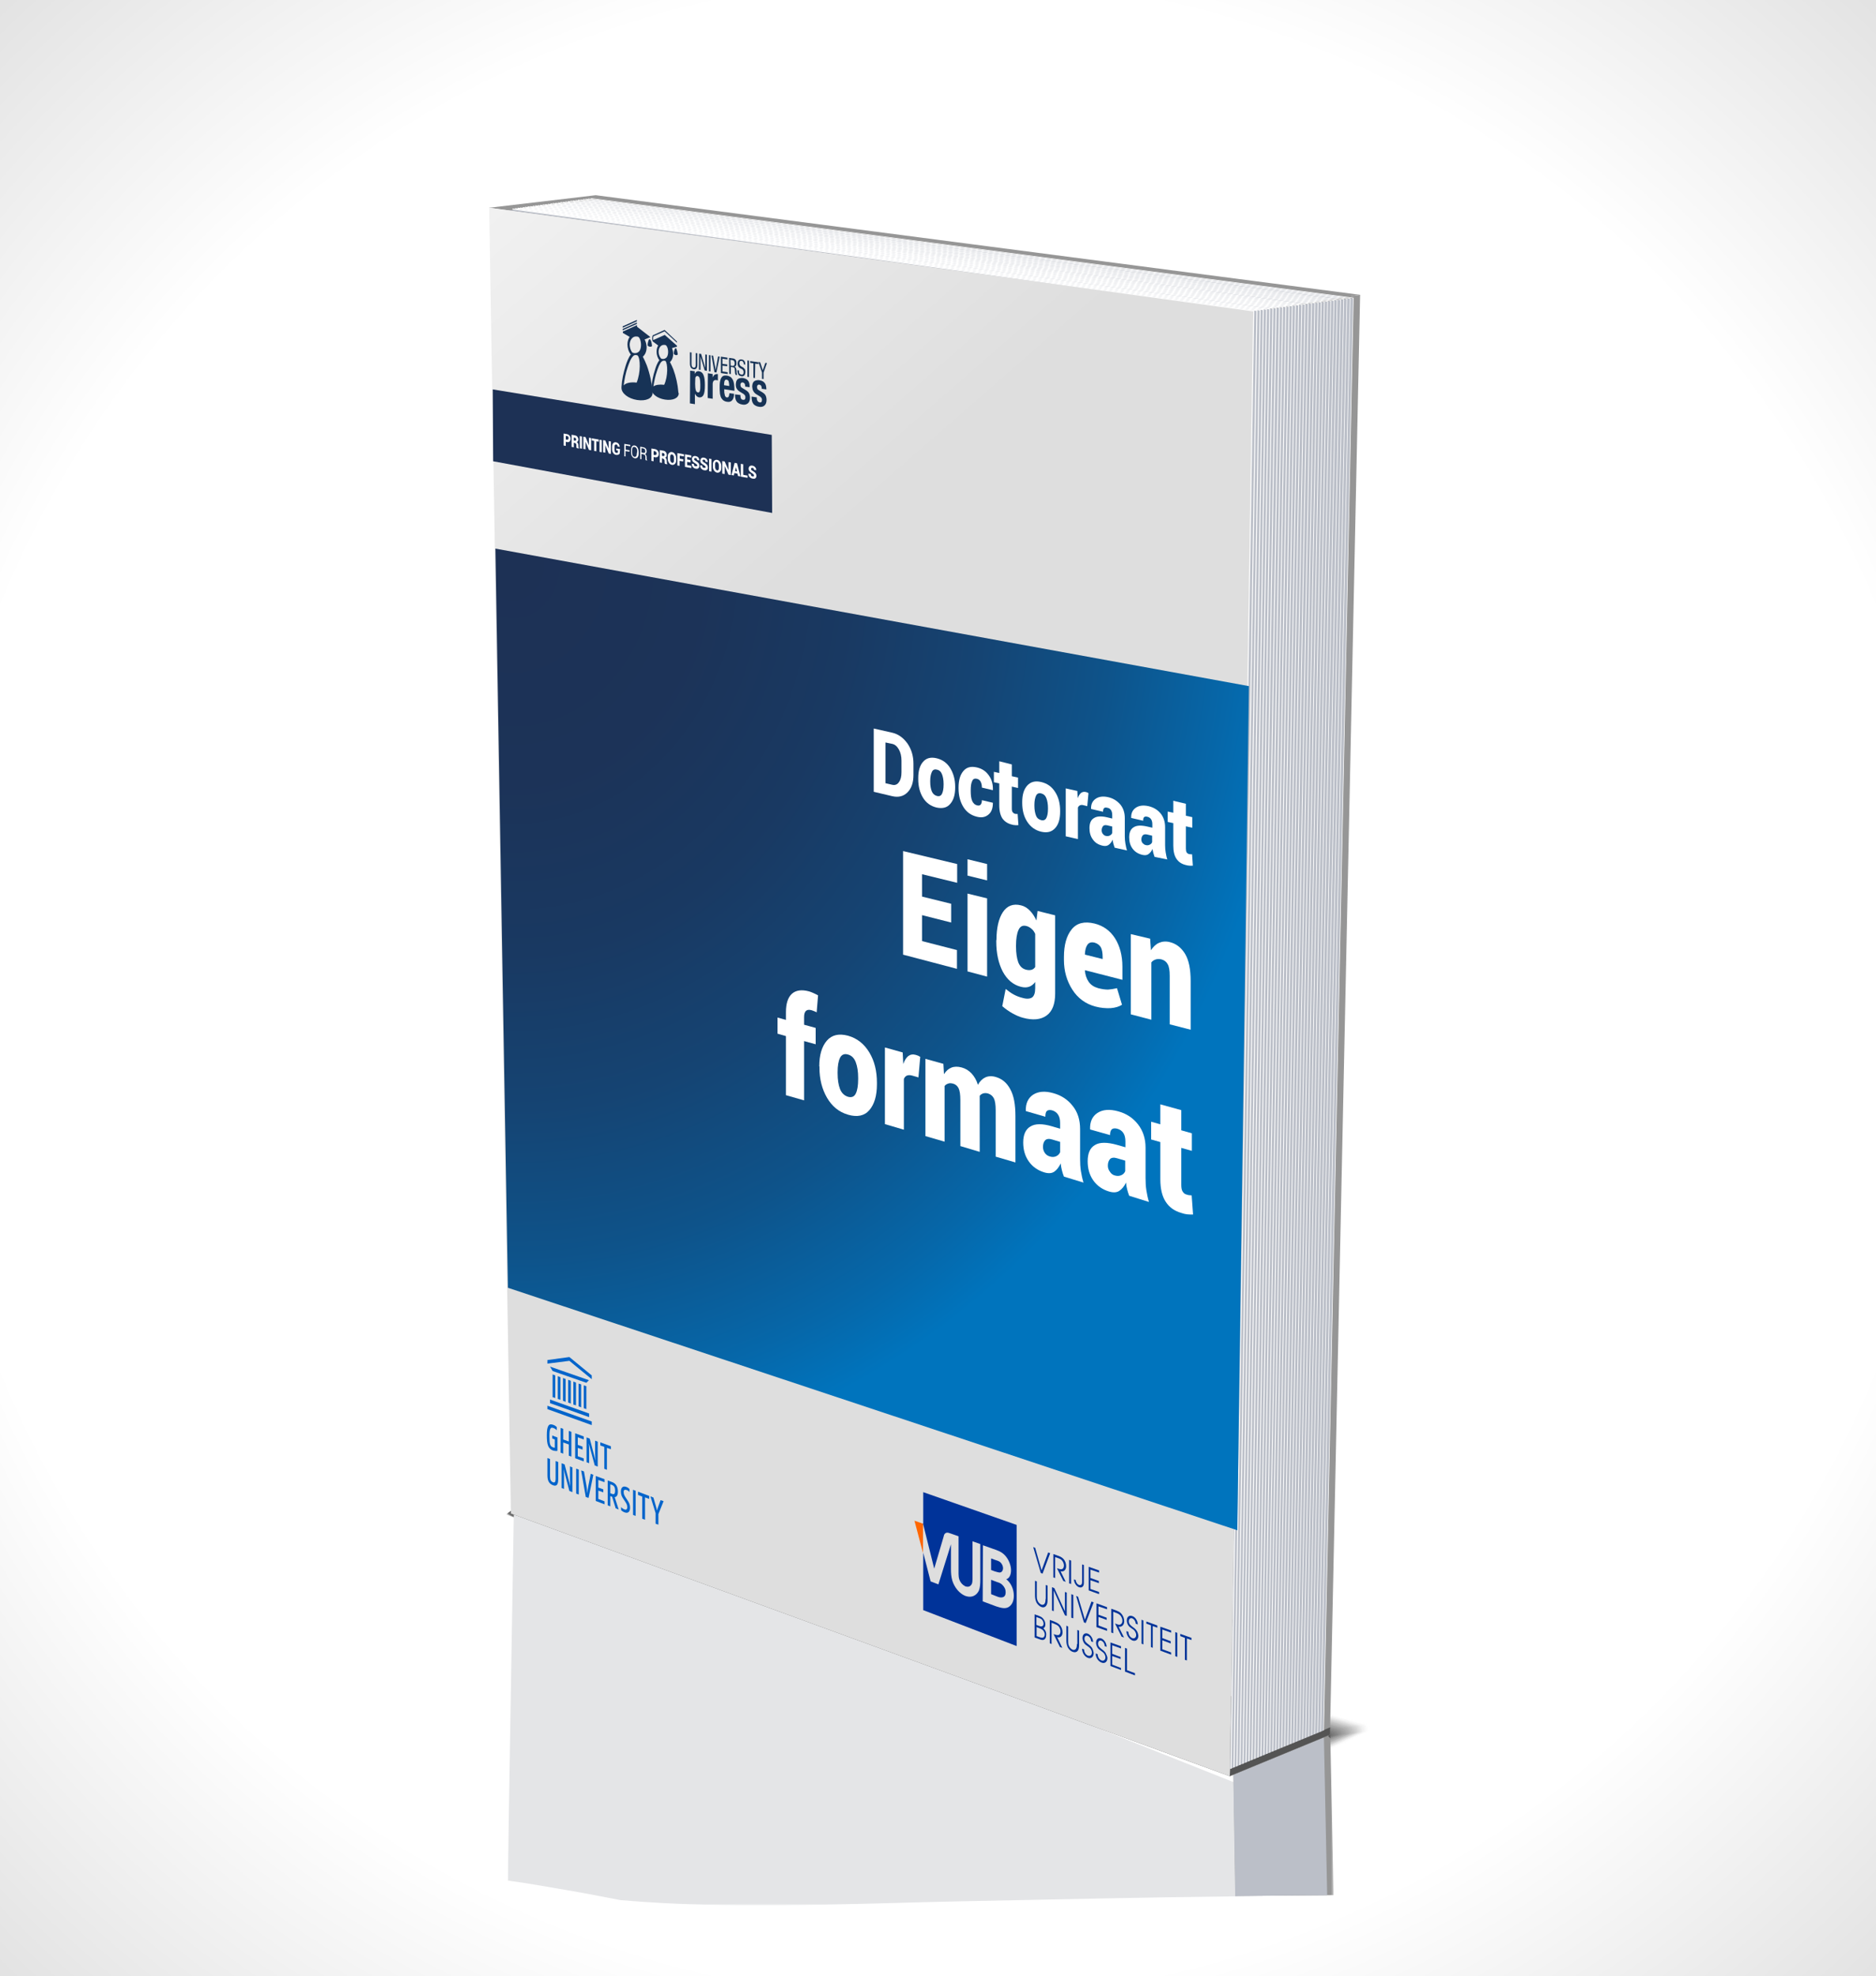 <?xml version="1.0" encoding="utf-8"?>
<!-- Generator: Adobe Illustrator 21.1.0, SVG Export Plug-In . SVG Version: 6.00 Build 0)  -->
<svg version="1.1" id="Laag_1" xmlns="http://www.w3.org/2000/svg" xmlns:xlink="http://www.w3.org/1999/xlink" x="0px" y="0px"
	 viewBox="0 0 940 990" style="enable-background:new 0 0 940 990;" xml:space="preserve">
<style type="text/css">
	.st0{fill:url(#SVGID_1_);}
	.st1{opacity:0;}
	.st2{fill:url(#SVGID_2_);}
	.st3{opacity:1.960784e-02;}
	.st4{fill:url(#SVGID_3_);}
	.st5{opacity:3.921569e-02;}
	.st6{fill:url(#SVGID_4_);}
	.st7{opacity:5.882353e-02;}
	.st8{fill:url(#SVGID_5_);}
	.st9{opacity:7.843138e-02;}
	.st10{fill:url(#SVGID_6_);}
	.st11{opacity:9.803922e-02;}
	.st12{fill:url(#SVGID_7_);}
	.st13{opacity:0.118;}
	.st14{fill:url(#SVGID_8_);}
	.st15{opacity:0.137;}
	.st16{fill:url(#SVGID_9_);}
	.st17{opacity:0.157;}
	.st18{fill:url(#SVGID_10_);}
	.st19{opacity:0.176;}
	.st20{fill:url(#SVGID_11_);}
	.st21{opacity:0.196;}
	.st22{fill:url(#SVGID_12_);}
	.st23{opacity:0.216;}
	.st24{fill:url(#SVGID_13_);}
	.st25{opacity:0.235;}
	.st26{fill:url(#SVGID_14_);}
	.st27{opacity:0.255;}
	.st28{fill:url(#SVGID_15_);}
	.st29{opacity:0.275;}
	.st30{fill:url(#SVGID_16_);}
	.st31{opacity:0.294;}
	.st32{fill:url(#SVGID_17_);}
	.st33{opacity:0.314;}
	.st34{fill:url(#SVGID_18_);}
	.st35{opacity:0.333;}
	.st36{fill:url(#SVGID_19_);}
	.st37{opacity:0.353;}
	.st38{fill:url(#SVGID_20_);}
	.st39{opacity:0.372;}
	.st40{fill:url(#SVGID_21_);}
	.st41{opacity:0.392;}
	.st42{fill:url(#SVGID_22_);}
	.st43{opacity:0.412;}
	.st44{fill:url(#SVGID_23_);}
	.st45{opacity:0.431;}
	.st46{fill:url(#SVGID_24_);}
	.st47{opacity:0.451;}
	.st48{fill:url(#SVGID_25_);}
	.st49{opacity:0.471;}
	.st50{fill:url(#SVGID_26_);}
	.st51{opacity:0.49;}
	.st52{fill:url(#SVGID_27_);}
	.st53{opacity:0.51;}
	.st54{fill:url(#SVGID_28_);}
	.st55{opacity:0.529;}
	.st56{fill:url(#SVGID_29_);}
	.st57{opacity:0.549;}
	.st58{fill:url(#SVGID_30_);}
	.st59{opacity:0.569;}
	.st60{fill:url(#SVGID_31_);}
	.st61{opacity:0.588;}
	.st62{fill:url(#SVGID_32_);}
	.st63{opacity:0.608;}
	.st64{fill:url(#SVGID_33_);}
	.st65{opacity:0.627;}
	.st66{fill:url(#SVGID_34_);}
	.st67{opacity:0.647;}
	.st68{fill:url(#SVGID_35_);}
	.st69{opacity:0.667;}
	.st70{fill:url(#SVGID_36_);}
	.st71{opacity:0.686;}
	.st72{fill:url(#SVGID_37_);}
	.st73{opacity:0.706;}
	.st74{fill:url(#SVGID_38_);}
	.st75{opacity:0.726;}
	.st76{fill:url(#SVGID_39_);}
	.st77{opacity:0.745;}
	.st78{fill:url(#SVGID_40_);}
	.st79{opacity:0.765;}
	.st80{fill:url(#SVGID_41_);}
	.st81{opacity:0.784;}
	.st82{fill:url(#SVGID_42_);}
	.st83{opacity:0.804;}
	.st84{fill:url(#SVGID_43_);}
	.st85{opacity:0.824;}
	.st86{fill:url(#SVGID_44_);}
	.st87{opacity:0.843;}
	.st88{fill:url(#SVGID_45_);}
	.st89{opacity:0.863;}
	.st90{fill:url(#SVGID_46_);}
	.st91{opacity:0.882;}
	.st92{fill:url(#SVGID_47_);}
	.st93{opacity:0.902;}
	.st94{fill:url(#SVGID_48_);}
	.st95{opacity:0.922;}
	.st96{fill:url(#SVGID_49_);}
	.st97{opacity:0.941;}
	.st98{fill:url(#SVGID_50_);}
	.st99{opacity:0.961;}
	.st100{fill:url(#SVGID_51_);}
	.st101{opacity:0.98;}
	.st102{fill:url(#SVGID_52_);}
	.st103{fill:#616161;}
	.st104{fill:#969696;}
	.st105{fill:#BBBFC8;}
	.st106{fill:url(#SVGID_53_);}
	.st107{filter:url(#Adobe_OpacityMaskFilter);}
	.st108{fill:url(#SVGID_55_);}
	.st109{mask:url(#SVGID_54_);}
	.st110{fill:#5C5C5C;}
	.st111{fill:#545454;}
	.st112{fill:#E4E5E7;}
	.st113{fill:url(#SVGID_56_);}
	.st114{fill:url(#SVGID_57_);}
	.st115{fill:none;stroke:#FFFFFF;stroke-width:0.497;stroke-miterlimit:10;}
	.st116{fill:none;stroke:#FFFFFF;stroke-width:0.49;stroke-miterlimit:10;}
	.st117{fill:none;stroke:#FFFFFF;stroke-width:0.484;stroke-miterlimit:10;}
	.st118{fill:none;stroke:#FFFFFF;stroke-width:0.477;stroke-miterlimit:10;}
	.st119{fill:none;stroke:#FFFFFF;stroke-width:0.471;stroke-miterlimit:10;}
	.st120{fill:none;stroke:#FFFFFF;stroke-width:0.465;stroke-miterlimit:10;}
	.st121{fill:none;stroke:#FFFFFF;stroke-width:0.458;stroke-miterlimit:10;}
	.st122{fill:none;stroke:#FFFFFF;stroke-width:0.452;stroke-miterlimit:10;}
	.st123{fill:none;stroke:#FFFFFF;stroke-width:0.445;stroke-miterlimit:10;}
	.st124{fill:none;stroke:#FFFFFF;stroke-width:0.439;stroke-miterlimit:10;}
	.st125{fill:none;stroke:#FFFFFF;stroke-width:0.432;stroke-miterlimit:10;}
	.st126{fill:none;stroke:#FFFFFF;stroke-width:0.426;stroke-miterlimit:10;}
	.st127{fill:none;stroke:#FFFFFF;stroke-width:0.42;stroke-miterlimit:10;}
	.st128{fill:none;stroke:#FFFFFF;stroke-width:0.413;stroke-miterlimit:10;}
	.st129{fill:none;stroke:#FFFFFF;stroke-width:0.407;stroke-miterlimit:10;}
	.st130{fill:none;stroke:#FFFFFF;stroke-width:0.401;stroke-miterlimit:10;}
	.st131{fill:none;stroke:#FFFFFF;stroke-width:0.394;stroke-miterlimit:10;}
	.st132{fill:none;stroke:#FFFFFF;stroke-width:0.388;stroke-miterlimit:10;}
	.st133{fill:none;stroke:#FFFFFF;stroke-width:0.381;stroke-miterlimit:10;}
	.st134{fill:none;stroke:#FFFFFF;stroke-width:0.375;stroke-miterlimit:10;}
	.st135{fill:none;stroke:#FFFFFF;stroke-width:0.368;stroke-miterlimit:10;}
	.st136{fill:none;stroke:#FFFFFF;stroke-width:0.362;stroke-miterlimit:10;}
	.st137{fill:none;stroke:#FFFFFF;stroke-width:0.356;stroke-miterlimit:10;}
	.st138{fill:none;stroke:#FFFFFF;stroke-width:0.349;stroke-miterlimit:10;}
	.st139{fill:none;stroke:#FFFFFF;stroke-width:0.343;stroke-miterlimit:10;}
	.st140{fill:none;stroke:#FFFFFF;stroke-width:0.336;stroke-miterlimit:10;}
	.st141{fill:none;stroke:#FFFFFF;stroke-width:0.33;stroke-miterlimit:10;}
	.st142{fill:none;stroke:#FFFFFF;stroke-width:0.324;stroke-miterlimit:10;}
	.st143{fill:none;stroke:#FFFFFF;stroke-width:0.317;stroke-miterlimit:10;}
	.st144{fill:none;stroke:#FFFFFF;stroke-width:0.311;stroke-miterlimit:10;}
	.st145{fill:none;stroke:#FFFFFF;stroke-width:0.304;stroke-miterlimit:10;}
	.st146{fill:none;stroke:#FFFFFF;stroke-width:0.298;stroke-miterlimit:10;}
	.st147{clip-path:url(#SVGID_59_);fill:url(#SVGID_60_);}
	.st148{fill:#173356;}
	.st149{fill:#1D3155;}
	.st150{fill:#FFFFFF;}
	.st151{fill:#0064CB;}
	.st152{fill:#003399;}
	.st153{fill:#FF6600;}
</style>
<radialGradient id="SVGID_1_" cx="470" cy="495" r="710.766" gradientUnits="userSpaceOnUse">
	<stop  offset="0.71" style="stop-color:#FFFFFF"/>
	<stop  offset="1" style="stop-color:#DEDEDE"/>
</radialGradient>
<rect x="-25" class="st0" width="990" height="990"/>
<g>
	<g>
		<g>
			<g class="st1">
				<linearGradient id="SVGID_2_" gradientUnits="userSpaceOnUse" x1="415.37" y1="686.752" x2="526.625" y2="940.056">
					<stop  offset="0" style="stop-color:#757575"/>
					<stop  offset="0.311" style="stop-color:#AAAAAA"/>
					<stop  offset="0.622" style="stop-color:#D8D8D8"/>
					<stop  offset="0.862" style="stop-color:#F4F4F4"/>
					<stop  offset="1" style="stop-color:#FFFFFF"/>
				</linearGradient>
				<path class="st2" d="M615.5,896.5c-5.5,0-10.7-0.7-14.3-2.1L428,826.9l-173.2-67.6c-0.5-0.2-0.9-0.4-1.3-0.5
					c0.1-0.1,0.1-0.2,0.2-0.2c8.6-4.7,18-9,21.6-9.9l205.4,57.5l205.4,57.5c0.9,0.6,0.9,2,0.9,2.2c0,0.5-0.1,1.4-0.7,1.6l-0.4,0.1
					l-55,26.5C627.2,895.6,621.4,896.5,615.5,896.5z"/>
			</g>
			<g class="st3">
				<linearGradient id="SVGID_3_" gradientUnits="userSpaceOnUse" x1="415.216" y1="686.89" x2="526.338" y2="939.892">
					<stop  offset="0" style="stop-color:#757575"/>
					<stop  offset="0.299" style="stop-color:#A7A7A7"/>
					<stop  offset="0.616" style="stop-color:#D5D5D5"/>
					<stop  offset="0.86" style="stop-color:#F1F1F1"/>
					<stop  offset="1" style="stop-color:#FCFCFC"/>
				</linearGradient>
				<path class="st4" d="M253.8,758.5c5.5-3,11.6-5.9,16-7.7c2.3-1,4.3-1.7,5.6-2l205.1,57.5l205.2,57.5c0.7,0.5,0.9,1.5,0.9,2
					c0,0.1,0,0.1,0,0.2c0,0.5-0.1,1.4-0.7,1.6c0,0-0.4,0.1-0.4,0.1c0,0-45.7,22-45.9,22.1c0,0-4,1.9-4,1.9l-5,2.3
					c-3.9,1.5-9.8,2.2-15.6,2.2c-5.4,0-10.7-0.8-14.3-2.1L449.1,835l-21.2-8.3L264,762.9c-0.1,0-9-3.5-9.1-3.5
					c-0.5-0.2-0.9-0.4-1.3-0.5C253.7,758.7,253.7,758.6,253.8,758.5z"/>
			</g>
			<g class="st5">
				<linearGradient id="SVGID_4_" gradientUnits="userSpaceOnUse" x1="415.06" y1="687.02" x2="526.053" y2="939.727">
					<stop  offset="0" style="stop-color:#747474"/>
					<stop  offset="0.291" style="stop-color:#A4A4A4"/>
					<stop  offset="0.611" style="stop-color:#D2D2D2"/>
					<stop  offset="0.858" style="stop-color:#EEEEEE"/>
					<stop  offset="1" style="stop-color:#F9F9F9"/>
				</linearGradient>
				<path class="st6" d="M253.9,758.5c5.4-3,11.5-5.8,16-7.7c2.3-0.9,4.4-1.6,5.6-1.9l204.8,57.5l205,57.5c0.7,0.5,0.9,1.5,1,1.9
					c0,0.1,0,0.1,0,0.2c0,0.5,0,1.4-0.7,1.6c0,0-0.4,0.1-0.4,0.1c-0.1,0-45.4,21.8-45.9,22c-0.1,0-4,1.9-4,1.9l-5,2.3
					c-3.8,1.4-9.9,2.1-15.6,2.1c-5.3,0-10.8-0.9-14.3-2.2l-151.6-59l-21.2-8.3L264,762.8c-0.1,0-9-3.5-9.1-3.5
					c-0.5-0.2-0.9-0.4-1.3-0.6C253.7,758.7,253.8,758.6,253.9,758.5z"/>
			</g>
			<g class="st7">
				<linearGradient id="SVGID_5_" gradientUnits="userSpaceOnUse" x1="414.901" y1="687.143" x2="525.777" y2="939.585">
					<stop  offset="0" style="stop-color:#747474"/>
					<stop  offset="0.278" style="stop-color:#A1A1A1"/>
					<stop  offset="0.604" style="stop-color:#CFCFCF"/>
					<stop  offset="0.856" style="stop-color:#EBEBEB"/>
					<stop  offset="1" style="stop-color:#F6F6F6"/>
				</linearGradient>
				<path class="st8" d="M253.9,758.4c5.3-2.9,11.5-5.8,16-7.6c2.3-0.9,4.4-1.5,5.6-1.8l204.5,57.4L684.8,864c0.7,0.5,1,1.5,1,1.9
					c0,0.1,0,0.1,0,0.2c0,0.5,0,1.3-0.6,1.6c0,0-0.4,0.1-0.4,0.1c-0.1,0-45.2,21.7-45.8,21.9c-0.1,0.1-4,1.9-4,1.9l-5,2.2
					c-3.7,1.4-10,1.9-15.5,1.9c-5.1,0-10.8-1-14.2-2.2l-151.4-58.9l-21.2-8.2L264,762.8c-0.2-0.1-9-3.4-9-3.5
					c-0.5-0.2-0.9-0.4-1.2-0.6C253.8,758.6,253.9,758.5,253.9,758.4z"/>
			</g>
			<g class="st9">
				<linearGradient id="SVGID_6_" gradientUnits="userSpaceOnUse" x1="414.74" y1="687.259" x2="525.523" y2="939.488">
					<stop  offset="0" style="stop-color:#737373"/>
					<stop  offset="0.269" style="stop-color:#9E9E9E"/>
					<stop  offset="0.599" style="stop-color:#CCCCCC"/>
					<stop  offset="0.854" style="stop-color:#E8E8E8"/>
					<stop  offset="1" style="stop-color:#F3F3F3"/>
				</linearGradient>
				<path class="st10" d="M254,758.4c5.2-2.9,11.5-5.7,16-7.5c2.2-0.9,4.4-1.5,5.6-1.8l204.2,57.4L684.3,864c0.7,0.4,1,1.5,1,1.9
					c0,0.1,0,0.1,0,0.2c0.1,0.5,0,1.3-0.6,1.6c0,0-0.4,0.1-0.4,0.1c-0.1,0-44.9,21.5-45.8,21.9c-0.2,0.1-4,1.9-4,1.9l-5,2.1
					c-3.6,1.4-10.1,1.8-15.5,1.8c-5,0-10.8-1.1-14.2-2.3l-151.3-58.7l-21.2-8.2l-163.4-63.4c-0.2-0.1-8.9-3.4-9-3.5
					c-0.5-0.2-0.9-0.4-1.2-0.6C253.9,758.6,253.9,758.5,254,758.4z"/>
			</g>
			<g class="st11">
				<linearGradient id="SVGID_7_" gradientUnits="userSpaceOnUse" x1="414.576" y1="687.367" x2="525.269" y2="939.391">
					<stop  offset="0" style="stop-color:#737373"/>
					<stop  offset="0.256" style="stop-color:#9B9B9B"/>
					<stop  offset="0.592" style="stop-color:#C9C9C9"/>
					<stop  offset="0.851" style="stop-color:#E5E5E5"/>
					<stop  offset="1" style="stop-color:#F0F0F0"/>
				</linearGradient>
				<path class="st12" d="M254.1,758.4c5.1-2.8,11.5-5.7,16-7.4c2.2-0.8,4.4-1.4,5.6-1.7l204,57.4l204.3,57.5c0.7,0.4,1,1.5,1,1.9
					c0,0.1,0,0.1,0,0.2c0.1,0.5,0,1.3-0.6,1.6c0,0-0.4,0.1-0.4,0.1c-0.1,0-44.7,21.3-45.8,21.8c-0.2,0.1-4,1.9-4,1.9l-5,2
					c-3.6,1.3-10.2,1.6-15.5,1.6c-4.9,0-10.9-1.1-14.2-2.3l-151.1-58.6l-21.1-8.2l-163.2-63.3c-0.3-0.1-8.9-3.4-9-3.5
					c-0.5-0.2-0.9-0.4-1.2-0.6C253.9,758.5,254,758.5,254.1,758.4z"/>
			</g>
			<g class="st13">
				<linearGradient id="SVGID_8_" gradientUnits="userSpaceOnUse" x1="414.411" y1="687.47" x2="525.016" y2="939.294">
					<stop  offset="0" style="stop-color:#737373"/>
					<stop  offset="0.237" style="stop-color:#979797"/>
					<stop  offset="0.582" style="stop-color:#C5C5C5"/>
					<stop  offset="0.847" style="stop-color:#E1E1E1"/>
					<stop  offset="1" style="stop-color:#ECECEC"/>
				</linearGradient>
				<path class="st14" d="M254.1,758.3c5-2.8,11.5-5.6,16-7.3c2.1-0.8,4.4-1.3,5.6-1.6l203.7,57.3l204,57.4c0.7,0.4,1,1.5,1.1,1.8
					c0,0.1,0,0.1,0,0.2c0.1,0.5,0.1,1.3-0.6,1.6c0,0-0.4,0.1-0.4,0.1c-0.2,0-44.4,21.1-45.7,21.7c-0.3,0.1-4,1.9-4,1.9l-5,1.9
					c-3.5,1.3-10.2,1.5-15.4,1.5c-4.8,0-10.9-1.2-14.1-2.4l-150.9-58.5l-21.1-8.2l-163-63.2c-0.3-0.1-8.8-3.3-9-3.6
					c-0.5-0.2-0.9-0.4-1.2-0.6C254,758.5,254,758.4,254.1,758.3z"/>
			</g>
			<g class="st15">
				<linearGradient id="SVGID_9_" gradientUnits="userSpaceOnUse" x1="414.245" y1="687.568" x2="524.763" y2="939.196">
					<stop  offset="0" style="stop-color:#727272"/>
					<stop  offset="0.227" style="stop-color:#949494"/>
					<stop  offset="0.576" style="stop-color:#C2C2C2"/>
					<stop  offset="0.845" style="stop-color:#DEDEDE"/>
					<stop  offset="1" style="stop-color:#E9E9E9"/>
				</linearGradient>
				<path class="st16" d="M254.2,758.3c4.9-2.8,11.5-5.5,16-7.2c2.1-0.8,4.5-1.3,5.6-1.5l203.4,57.3l203.8,57.4
					c0.7,0.4,1.1,1.4,1.1,1.8c0,0.1,0,0.1,0,0.1c0.1,0.5,0.1,1.3-0.5,1.6c0,0-0.3,0.1-0.4,0.1c-0.2,0-44.2,21-45.7,21.6
					c-0.3,0.1-4,1.9-4,1.9l-5,1.9c-3.4,1.3-10.3,1.3-15.4,1.3c-4.7,0-11-1.3-14.1-2.4l-150.8-58.3l-21.1-8.2l-162.9-63
					c-0.4-0.1-8.8-3.3-9-3.6c-0.5-0.2-0.9-0.4-1.2-0.6C254.1,758.5,254.1,758.4,254.2,758.3z"/>
			</g>
			<g class="st17">
				<linearGradient id="SVGID_10_" gradientUnits="userSpaceOnUse" x1="414.077" y1="687.661" x2="524.512" y2="939.098">
					<stop  offset="0" style="stop-color:#727272"/>
					<stop  offset="0.211" style="stop-color:#919191"/>
					<stop  offset="0.568" style="stop-color:#BFBFBF"/>
					<stop  offset="0.842" style="stop-color:#DBDBDB"/>
					<stop  offset="1" style="stop-color:#E6E6E6"/>
				</linearGradient>
				<path class="st18" d="M254.2,758.3c4.8-2.7,11.5-5.5,16-7.1c2-0.7,4.5-1.2,5.5-1.5L478.9,807l203.6,57.4
					c0.6,0.4,1.1,1.4,1.1,1.8c0,0.1,0,0.1,0,0.1c0.1,0.4,0.1,1.3-0.5,1.6c0,0-0.3,0.1-0.4,0.1c-0.2,0-43.9,20.8-45.7,21.5
					c-0.4,0.2-4,1.9-4,1.9l-5,1.8c-3.3,1.3-10.4,1.2-15.4,1.2c-4.6,0-11-1.4-14.1-2.5L448,833.7l-21.1-8.1l-162.7-62.9
					c-0.4-0.2-8.7-3.3-9-3.6c-0.5-0.2-0.9-0.4-1.2-0.6C254.1,758.4,254.2,758.4,254.2,758.3z"/>
			</g>
			<g class="st19">
				<linearGradient id="SVGID_11_" gradientUnits="userSpaceOnUse" x1="413.909" y1="687.75" x2="524.261" y2="939">
					<stop  offset="0" style="stop-color:#717171"/>
					<stop  offset="0.201" style="stop-color:#8E8E8E"/>
					<stop  offset="0.562" style="stop-color:#BCBCBC"/>
					<stop  offset="0.84" style="stop-color:#D8D8D8"/>
					<stop  offset="1" style="stop-color:#E3E3E3"/>
				</linearGradient>
				<path class="st20" d="M254.3,758.2c4.6-2.7,11.5-5.4,16-7c2-0.7,4.5-1.1,5.5-1.4l202.8,57.2L682,864.5c0.6,0.4,1.1,1.4,1.1,1.7
					c0,0.1,0,0.1,0,0.1c0.1,0.4,0.1,1.3-0.5,1.6c0,0-0.3,0.1-0.4,0.1c-0.2,0.1-43.7,20.6-45.6,21.5c-0.4,0.2-4,1.9-4,1.9l-5,1.7
					c-3.3,1.2-10.5,1.1-15.3,1.1c-4.5,0-11.1-1.4-14.1-2.5l-150.4-58.1l-21.1-8.1l-162.5-62.7c-0.5-0.2-8.7-3.3-9-3.6
					c-0.5-0.2-0.9-0.4-1.1-0.6C254.2,758.4,254.2,758.3,254.3,758.2z"/>
			</g>
			<g class="st21">
				<linearGradient id="SVGID_12_" gradientUnits="userSpaceOnUse" x1="413.741" y1="687.837" x2="524.012" y2="938.901">
					<stop  offset="0" style="stop-color:#717171"/>
					<stop  offset="0.184" style="stop-color:#8B8B8B"/>
					<stop  offset="0.553" style="stop-color:#B9B9B9"/>
					<stop  offset="0.837" style="stop-color:#D5D5D5"/>
					<stop  offset="1" style="stop-color:#E0E0E0"/>
				</linearGradient>
				<path class="st22" d="M254.3,758.2c4.5-2.6,11.5-5.3,16-6.9c2-0.7,4.5-1.1,5.5-1.3l202.5,57.2l203.1,57.4
					c0.6,0.4,1.1,1.4,1.1,1.7c0,0.1,0,0.1,0,0.1c0.1,0.4,0.2,1.3-0.5,1.6c0,0-0.3,0.1-0.4,0.1c-0.3,0.1-43.4,20.5-45.6,21.4
					c-0.5,0.2-3.9,1.9-3.9,1.9l-5,1.6c-3.2,1.2-10.6,0.9-15.3,0.9c-4.4,0-11.1-1.5-14-2.6l-150.3-57.9l-21-8.1l-162.3-62.6
					c-0.5-0.2-8.7-3.2-8.9-3.6c-0.5-0.2-0.8-0.4-1.1-0.7C254.2,758.4,254.3,758.3,254.3,758.2z"/>
			</g>
			<g class="st23">
				<linearGradient id="SVGID_13_" gradientUnits="userSpaceOnUse" x1="413.572" y1="687.92" x2="523.763" y2="938.802">
					<stop  offset="0" style="stop-color:#717171"/>
					<stop  offset="0.167" style="stop-color:#888888"/>
					<stop  offset="0.543" style="stop-color:#B6B6B6"/>
					<stop  offset="0.833" style="stop-color:#D2D2D2"/>
					<stop  offset="1" style="stop-color:#DDDDDD"/>
				</linearGradient>
				<path class="st24" d="M254.4,758.2c4.4-2.6,11.5-5.3,16-6.8c1.9-0.6,4.5-1,5.5-1.3l202.2,57.2L681,864.6
					c0.6,0.4,1.1,1.4,1.2,1.7c0,0.1,0,0.1,0,0.1c0.1,0.4,0.2,1.3-0.4,1.6c0,0-0.3,0.1-0.4,0.1c-0.3,0.1-43.2,20.3-45.6,21.3
					c-0.5,0.2-3.9,1.8-3.9,1.8l-5,1.5c-3.1,1.2-10.7,0.8-15.3,0.8c-4.3,0-11.1-1.6-14-2.6l-150.1-57.8l-21-8.1l-162.2-62.4
					c-0.6-0.2-8.6-3.2-8.9-3.6c-0.5-0.2-0.8-0.4-1.1-0.7C254.3,758.3,254.3,758.2,254.4,758.2z"/>
			</g>
			<g class="st25">
				<linearGradient id="SVGID_14_" gradientUnits="userSpaceOnUse" x1="413.403" y1="688.001" x2="523.515" y2="938.702">
					<stop  offset="0" style="stop-color:#707070"/>
					<stop  offset="0.154" style="stop-color:#858585"/>
					<stop  offset="0.536" style="stop-color:#B3B3B3"/>
					<stop  offset="0.831" style="stop-color:#CFCFCF"/>
					<stop  offset="1" style="stop-color:#DADADA"/>
				</linearGradient>
				<path class="st26" d="M254.5,758.1c4.3-2.5,11.5-5.2,16-6.7c1.9-0.6,4.6-1,5.5-1.2l201.9,57.1l202.6,57.4
					c0.6,0.4,1.2,1.3,1.2,1.7c0,0.1,0,0.1,0,0.1c0.1,0.4,0.2,1.3-0.4,1.6c0,0-0.3,0.1-0.4,0.1c-0.3,0.1-42.9,20.1-45.5,21.2
					c-0.6,0.2-3.9,1.8-3.9,1.8l-5,1.4c-3,1.1-10.7,0.6-15.2,0.6c-4.2,0-11.2-1.7-14-2.7l-150-57.7l-21-8.1l-162-62.3
					c-0.6-0.2-8.6-3.2-8.9-3.6c-0.5-0.2-0.8-0.5-1.1-0.7C254.4,758.3,254.4,758.2,254.5,758.1z"/>
			</g>
			<g class="st27">
				<linearGradient id="SVGID_15_" gradientUnits="userSpaceOnUse" x1="413.234" y1="688.081" x2="523.267" y2="938.603">
					<stop  offset="0" style="stop-color:#707070"/>
					<stop  offset="0.136" style="stop-color:#828282"/>
					<stop  offset="0.526" style="stop-color:#B0B0B0"/>
					<stop  offset="0.827" style="stop-color:#CCCCCC"/>
					<stop  offset="1" style="stop-color:#D7D7D7"/>
				</linearGradient>
				<path class="st28" d="M254.5,758.1c4.2-2.5,11.4-5.1,16-6.6c1.8-0.6,4.6-0.9,5.5-1.1l201.6,57.1l202.4,57.3
					c0.6,0.4,1.2,1.3,1.2,1.6c0,0.1,0,0.1,0,0.1c0.1,0.4,0.3,1.3-0.4,1.5c0,0-0.3,0.1-0.4,0.1c-0.3,0.1-42.7,20-45.5,21.1
					c-0.6,0.3-3.9,1.8-3.9,1.8l-5,1.4c-2.9,1.1-10.8,0.5-15.2,0.5c-4.1,0-11.2-1.7-13.9-2.7l-149.8-57.5l-21-8.1l-161.8-62.2
					c-0.7-0.3-8.5-3.1-8.9-3.6c-0.5-0.2-0.8-0.5-1.1-0.7C254.4,758.3,254.5,758.2,254.5,758.1z"/>
			</g>
			<g class="st29">
				<linearGradient id="SVGID_16_" gradientUnits="userSpaceOnUse" x1="413.065" y1="688.158" x2="523.02" y2="938.503">
					<stop  offset="0" style="stop-color:#707070"/>
					<stop  offset="0.115" style="stop-color:#7F7F7F"/>
					<stop  offset="0.515" style="stop-color:#ADADAD"/>
					<stop  offset="0.823" style="stop-color:#C9C9C9"/>
					<stop  offset="1" style="stop-color:#D4D4D4"/>
				</linearGradient>
				<path class="st30" d="M254.6,758c4.1-2.4,11.4-5.1,16-6.5c1.8-0.5,4.6-0.8,5.5-1l201.3,57.1l202.2,57.3c0.6,0.4,1.2,1.3,1.2,1.6
					c0,0.1,0,0.1,0,0.1c0.2,0.4,0.3,1.3-0.4,1.5c0,0-0.3,0.1-0.4,0.1c-0.4,0.1-42.4,19.8-45.5,21.1c-0.7,0.3-3.9,1.8-3.9,1.8l-5,1.3
					c-2.9,1.1-10.9,0.3-15.2,0.3c-4,0-11.3-1.8-13.9-2.8L447,832.6l-20.9-8l-161.7-62c-0.8-0.3-8.5-3.1-8.9-3.6
					c-0.5-0.2-0.8-0.5-1.1-0.7C254.5,758.2,254.5,758.1,254.6,758z"/>
			</g>
			<g class="st31">
				<linearGradient id="SVGID_17_" gradientUnits="userSpaceOnUse" x1="412.895" y1="688.234" x2="522.773" y2="938.403">
					<stop  offset="0" style="stop-color:#6F6F6F"/>
					<stop  offset="0.102" style="stop-color:#7C7C7C"/>
					<stop  offset="0.508" style="stop-color:#AAAAAA"/>
					<stop  offset="0.82" style="stop-color:#C6C6C6"/>
					<stop  offset="1" style="stop-color:#D1D1D1"/>
				</linearGradient>
				<path class="st32" d="M254.6,758c4-2.4,11.4-5,16-6.4c1.7-0.5,4.6-0.8,5.5-1l201,57L679.1,865c0.5,0.3,1.2,1.3,1.2,1.6
					c0,0.1,0,0.1,0,0.1c0.2,0.4,0.3,1.2-0.3,1.5c0,0-0.3,0.1-0.4,0.1c-0.4,0.1-42.2,19.6-45.4,21c-0.7,0.3-3.9,1.8-3.9,1.8l-5,1.2
					c-2.8,1-11,0.2-15.1,0.2c-3.9,0-11.3-1.9-13.9-2.8l-149.5-57.3l-20.9-8l-161.5-61.9c-0.8-0.3-8.5-3.1-8.9-3.6
					c-0.4-0.2-0.8-0.5-1-0.7C254.5,758.2,254.6,758.1,254.6,758z"/>
			</g>
			<g class="st33">
				<linearGradient id="SVGID_18_" gradientUnits="userSpaceOnUse" x1="412.726" y1="688.309" x2="522.526" y2="938.303">
					<stop  offset="0" style="stop-color:#6F6F6F"/>
					<stop  offset="7.199794e-02" style="stop-color:#787878"/>
					<stop  offset="0.491" style="stop-color:#A6A6A6"/>
					<stop  offset="0.815" style="stop-color:#C2C2C2"/>
					<stop  offset="1" style="stop-color:#CDCDCD"/>
				</linearGradient>
				<path class="st34" d="M254.7,758c3.9-2.3,11.4-5,16-6.3c1.7-0.5,4.6-0.7,5.5-0.9l200.7,57l201.7,57.3c0.5,0.3,1.3,1.3,1.3,1.6
					c0,0.1,0,0.1,0,0.1c0.2,0.4,0.3,1.2-0.3,1.5c0,0-0.3,0.1-0.4,0.1c-0.4,0.1-41.9,19.5-45.4,20.9c-0.7,0.3-3.9,1.8-3.9,1.8l-5,1.1
					c-2.7,1-11.1,0-15.1,0c-3.8,0-11.3-2-13.8-2.9l-149.3-57.1l-20.9-8l-161.3-61.7c-0.9-0.3-8.4-3-8.9-3.6c-0.4-0.2-0.8-0.5-1-0.7
					C254.6,758.2,254.6,758.1,254.7,758z"/>
			</g>
			<g class="st35">
				<linearGradient id="SVGID_19_" gradientUnits="userSpaceOnUse" x1="412.556" y1="688.384" x2="522.28" y2="938.202">
					<stop  offset="0" style="stop-color:#6E6E6E"/>
					<stop  offset="5.649668e-02" style="stop-color:#757575"/>
					<stop  offset="0.483" style="stop-color:#A3A3A3"/>
					<stop  offset="0.811" style="stop-color:#BFBFBF"/>
					<stop  offset="1" style="stop-color:#CACACA"/>
				</linearGradient>
				<path class="st36" d="M254.8,757.9c3.8-2.3,11.4-4.9,16-6.2c1.7-0.5,4.7-0.6,5.5-0.8l200.4,57l201.5,57.3
					c0.5,0.3,1.3,1.2,1.3,1.5c0,0.1,0,0.1,0,0.1c0.2,0.4,0.4,1.2-0.3,1.5c0,0-0.3,0.1-0.4,0.1c-0.4,0.1-41.7,19.3-45.4,20.8
					c-0.8,0.3-3.9,1.8-3.9,1.8l-5,1c-2.6,1-11.2-0.1-15.1-0.1c-3.6,0-11.4-2.1-13.8-2.9l-149.2-57l-20.9-8l-161.1-61.6
					c-0.9-0.3-8.4-3-8.8-3.6c-0.4-0.2-0.8-0.5-1-0.7C254.7,758.1,254.7,758,254.8,757.9z"/>
			</g>
			<g class="st37">
				<linearGradient id="SVGID_20_" gradientUnits="userSpaceOnUse" x1="412.386" y1="688.457" x2="522.034" y2="938.102">
					<stop  offset="0" style="stop-color:#6E6E6E"/>
					<stop  offset="3.192991e-02" style="stop-color:#727272"/>
					<stop  offset="0.469" style="stop-color:#A0A0A0"/>
					<stop  offset="0.806" style="stop-color:#BCBCBC"/>
					<stop  offset="1" style="stop-color:#C7C7C7"/>
				</linearGradient>
				<path class="st38" d="M254.8,757.9c3.7-2.3,11.4-4.8,16-6.1c1.6-0.4,4.7-0.6,5.5-0.8L476.4,808l201.3,57.3
					c0.5,0.3,1.3,1.2,1.3,1.5c0,0.1,0,0.1,0,0.1c0.2,0.4,0.4,1.2-0.3,1.5c0,0-0.3,0.1-0.4,0.1c-0.5,0.1-41.4,19.1-45.4,20.7
					c-0.8,0.3-3.9,1.8-3.9,1.8l-5,0.9c-2.6,1-11.2-0.3-15-0.3c-3.5,0-11.4-2.1-13.8-3l-149-56.9l-20.9-8l-161-61.4
					c-1-0.4-8.3-3-8.8-3.6c-0.4-0.2-0.8-0.5-1-0.8C254.7,758.1,254.8,758,254.8,757.9z"/>
			</g>
			<g class="st39">
				<linearGradient id="SVGID_21_" gradientUnits="userSpaceOnUse" x1="412.216" y1="688.529" x2="521.788" y2="938.002">
					<stop  offset="0" style="stop-color:#6E6E6E"/>
					<stop  offset="5.996108e-03" style="stop-color:#6F6F6F"/>
					<stop  offset="0.455" style="stop-color:#9D9D9D"/>
					<stop  offset="0.801" style="stop-color:#B9B9B9"/>
					<stop  offset="1" style="stop-color:#C4C4C4"/>
				</linearGradient>
				<path class="st40" d="M254.9,757.9c3.6-2.2,11.4-4.8,16-6c1.6-0.4,4.7-0.5,5.5-0.7l199.8,56.9l201,57.3c0.5,0.3,1.3,1.2,1.3,1.5
					c0,0,0,0.1,0,0.1c0.2,0.4,0.4,1.2-0.2,1.5c0,0-0.3,0.1-0.4,0.1c-0.5,0.1-41.2,18.9-45.3,20.7c-0.9,0.4-3.9,1.8-3.9,1.8l-5,0.9
					c-2.5,0.9-11.3-0.4-15-0.4c-3.4,0-11.5-2.2-13.8-3l-148.8-56.7l-20.8-7.9l-160.8-61.3c-1-0.4-8.3-2.9-8.8-3.6
					c-0.4-0.2-0.8-0.5-1-0.8C254.8,758,254.8,758,254.9,757.9z"/>
			</g>
			<g class="st41">
				<linearGradient id="SVGID_22_" gradientUnits="userSpaceOnUse" x1="412.045" y1="688.601" x2="521.542" y2="937.901">
					<stop  offset="0" style="stop-color:#6D6D6D"/>
					<stop  offset="0.445" style="stop-color:#9A9A9A"/>
					<stop  offset="0.798" style="stop-color:#B6B6B6"/>
					<stop  offset="1" style="stop-color:#C1C1C1"/>
				</linearGradient>
				<path class="st42" d="M254.9,757.8c3.5-2.2,11.3-4.7,16-5.9c1.5-0.4,4.7-0.4,5.5-0.6l199.5,56.9l200.8,57.2
					c0.5,0.3,1.3,1.2,1.4,1.4c0,0,0,0.1,0,0.1c0.2,0.4,0.4,1.2-0.2,1.5c0,0-0.3,0.1-0.4,0.1c-0.5,0.1-40.9,18.8-45.3,20.6
					c-0.9,0.4-3.9,1.8-3.9,1.8l-5,0.8c-2.4,0.9-11.4-0.6-15-0.6c-3.3,0-11.5-2.3-13.7-3.1L446,831.5l-20.8-7.9l-160.6-61.1
					c-1.1-0.4-8.3-2.9-8.8-3.6c-0.4-0.3-0.8-0.5-1-0.8C254.8,758,254.9,757.9,254.9,757.8z"/>
			</g>
			<g class="st43">
				<linearGradient id="SVGID_23_" gradientUnits="userSpaceOnUse" x1="411.875" y1="688.672" x2="521.296" y2="937.801">
					<stop  offset="0" style="stop-color:#6D6D6D"/>
					<stop  offset="0.43" style="stop-color:#979797"/>
					<stop  offset="0.792" style="stop-color:#B3B3B3"/>
					<stop  offset="1" style="stop-color:#BEBEBE"/>
				</linearGradient>
				<path class="st44" d="M255,757.8c3.3-2.1,11.3-4.6,16-5.8c1.5-0.4,4.7-0.4,5.5-0.6l199.2,56.8l200.6,57.2
					c0.4,0.3,1.4,1.2,1.4,1.4c0,0,0,0.1,0,0.1c0.2,0.4,0.5,1.2-0.2,1.5c0,0-0.3,0.1-0.4,0.1c-0.5,0.1-40.7,18.6-45.3,20.5
					c-1,0.4-3.9,1.8-3.9,1.8l-5,0.7c-2.3,0.9-11.5-0.7-14.9-0.7c-3.2,0-11.5-2.4-13.7-3.1l-148.5-56.5l-20.8-7.9l-160.4-61
					c-1.1-0.4-8.2-2.9-8.8-3.6c-0.4-0.3-0.7-0.5-0.9-0.8C254.9,758,254.9,757.9,255,757.8z"/>
			</g>
			<g class="st45">
				<linearGradient id="SVGID_24_" gradientUnits="userSpaceOnUse" x1="411.704" y1="688.743" x2="521.05" y2="937.7">
					<stop  offset="0" style="stop-color:#6C6C6C"/>
					<stop  offset="0.418" style="stop-color:#949494"/>
					<stop  offset="0.788" style="stop-color:#B0B0B0"/>
					<stop  offset="1" style="stop-color:#BBBBBB"/>
				</linearGradient>
				<path class="st46" d="M255,757.8c3.2-2.1,11.3-4.6,16-5.7c1.4-0.3,4.8-0.3,5.5-0.5l198.9,56.8l200.3,57.2
					c0.4,0.3,1.4,1.1,1.4,1.4c0,0,0,0.1,0,0.1c0.2,0.4,0.5,1.2-0.2,1.5c0,0-0.3,0.1-0.4,0.1c-0.6,0.1-40.4,18.4-45.2,20.4
					c-1,0.4-3.9,1.8-3.9,1.8l-5,0.6c-2.2,0.8-11.6-0.9-14.9-0.9c-3.1,0-11.6-2.4-13.7-3.2l-148.3-56.3l-20.8-7.9l-160.3-60.9
					c-1.2-0.4-8.2-2.8-8.8-3.6c-0.4-0.3-0.7-0.5-0.9-0.8C255,757.9,255,757.8,255,757.8z"/>
			</g>
			<g class="st47">
				<linearGradient id="SVGID_25_" gradientUnits="userSpaceOnUse" x1="411.535" y1="688.813" x2="520.806" y2="937.599">
					<stop  offset="0" style="stop-color:#6C6C6C"/>
					<stop  offset="0.401" style="stop-color:#919191"/>
					<stop  offset="0.781" style="stop-color:#ADADAD"/>
					<stop  offset="1" style="stop-color:#B8B8B8"/>
				</linearGradient>
				<path class="st48" d="M255.1,757.7c3.1-2,11.3-4.5,16-5.6c1.4-0.3,4.8-0.2,5.5-0.4l198.6,56.8l200.1,57.2
					c0.4,0.3,1.4,1.1,1.4,1.4c0,0,0,0.1,0,0.1c0.2,0.3,0.5,1.2-0.1,1.5c0,0-0.3,0.1-0.4,0.1c-0.6,0.1-40.2,18.3-45.2,20.4
					c-1.1,0.4-3.9,1.8-3.9,1.8l-5,0.5c-2.2,0.8-11.7-1-14.9-1c-3,0-11.6-2.5-13.6-3.2L445.5,831l-20.7-7.9l-160.1-60.7
					c-1.2-0.5-8.1-2.8-8.8-3.6c-0.4-0.3-0.7-0.5-0.9-0.8C255,757.9,255.1,757.8,255.1,757.7z"/>
			</g>
			<g class="st49">
				<linearGradient id="SVGID_26_" gradientUnits="userSpaceOnUse" x1="411.32" y1="688.77" x2="520.564" y2="937.497">
					<stop  offset="0" style="stop-color:#6C6C6C"/>
					<stop  offset="0.383" style="stop-color:#8E8E8E"/>
					<stop  offset="0.774" style="stop-color:#AAAAAA"/>
					<stop  offset="1" style="stop-color:#B5B5B5"/>
				</linearGradient>
				<path class="st50" d="M255.2,757.7c3-2,11.1-5.3,16-5.5c1.3-0.5,4.8-0.2,5.5-0.3L475,808.5l199.9,57.2c0.4,0.3,1.4,1.1,1.4,1.3
					c0,0,0,0.1,0.1,0.1c0.2,0.3,0.6,1.2-0.1,1.5c0,0-0.3,0.1-0.4,0.1c-0.6,0.1-39.9,18.1-45.2,20.3c-1.1,0.5-3.9,1.8-3.9,1.8l-5,0.4
					c-2.1,0.8-11.7-1.1-14.8-1.1c-2.9,0-11.7-2.6-13.6-3.3l-148-56.1l-20.7-7.8l-159.9-60.6c-1.3-0.5-8.1-2.8-8.7-3.6
					c-0.4-0.3-0.7-0.5-0.9-0.8C255.1,757.9,255.1,757.8,255.2,757.7z"/>
			</g>
			<g class="st51">
				<linearGradient id="SVGID_27_" gradientUnits="userSpaceOnUse" x1="411.154" y1="688.838" x2="520.323" y2="937.394">
					<stop  offset="0" style="stop-color:#6B6B6B"/>
					<stop  offset="0.37" style="stop-color:#8B8B8B"/>
					<stop  offset="0.769" style="stop-color:#A7A7A7"/>
					<stop  offset="1" style="stop-color:#B2B2B2"/>
				</linearGradient>
				<path class="st52" d="M255.2,757.6c2.9-1.9,11.1-5.3,16-5.4c1.2-0.5,4.8-0.1,5.5-0.3l198,56.7l199.6,57.2
					c0.4,0.2,1.4,1.1,1.5,1.3c0,0,0,0.1,0.1,0.1c0.2,0.3,0.6,1.2-0.1,1.5c0,0-0.3,0.1-0.4,0.1c-0.6,0.2-39.7,17.9-45.1,20.2
					c-1.2,0.5-3.9,1.8-3.9,1.8l-5,0.4c-2,0.8-11.8-1.3-14.8-1.3c-2.8,0-11.7-2.7-13.6-3.3l-147.9-55.9l-20.7-7.8l-159.7-60.4
					c-1.4-0.5-8-2.7-8.7-3.6c-0.4-0.3-0.7-0.5-0.9-0.8C255.1,757.8,255.2,757.7,255.2,757.6z"/>
			</g>
			<g class="st53">
				<linearGradient id="SVGID_28_" gradientUnits="userSpaceOnUse" x1="410.988" y1="688.906" x2="520.082" y2="937.292">
					<stop  offset="0" style="stop-color:#6B6B6B"/>
					<stop  offset="0.341" style="stop-color:#878787"/>
					<stop  offset="0.759" style="stop-color:#A3A3A3"/>
					<stop  offset="1" style="stop-color:#AEAEAE"/>
				</linearGradient>
				<path class="st54" d="M255.3,757.6c2.8-1.9,11.1-5.2,16.1-5.3c1.2-0.5,4.8,0,5.5-0.2l197.7,56.7l199.4,57.2
					c0.4,0.2,1.5,1.1,1.5,1.3c0,0,0,0.1,0.1,0.1c0.2,0.3,0.6,1.2-0.1,1.5c0,0-0.3,0.1-0.4,0.1c-0.7,0.2-39.4,17.8-45.1,20.1
					c-1.2,0.5-3.9,1.7-3.9,1.7l-5,0.3c-1.9,0.7-11.9-1.4-14.8-1.4c-2.7,0-11.8-2.7-13.5-3.4L445,830.4l-20.7-7.8l-159.6-60.3
					c-1.4-0.5-8-2.7-8.7-3.6c-0.4-0.3-0.7-0.6-0.9-0.9C255.2,757.8,255.2,757.7,255.3,757.6z"/>
			</g>
			<g class="st55">
				<linearGradient id="SVGID_29_" gradientUnits="userSpaceOnUse" x1="410.822" y1="688.973" x2="519.842" y2="937.189">
					<stop  offset="0" style="stop-color:#6A6A6A"/>
					<stop  offset="0.325" style="stop-color:#848484"/>
					<stop  offset="0.753" style="stop-color:#A0A0A0"/>
					<stop  offset="1" style="stop-color:#ABABAB"/>
				</linearGradient>
				<path class="st56" d="M255.3,757.6c2.7-1.9,11.1-5.2,16.1-5.2c1.1-0.5,4.9,0,5.4-0.1l197.4,56.6L673.4,866
					c0.4,0.2,1.5,1.1,1.5,1.3c0,0,0,0.1,0.1,0.1c0.2,0.3,0.6,1.1,0,1.5c-0.1,0-0.3,0.1-0.4,0.1c-0.7,0.2-39.2,17.6-45.1,20
					c-1.3,0.5-3.9,1.7-3.9,1.7l-5,0.2c-1.9,0.7-12-1.6-14.8-1.6c-2.6,0-11.8-2.8-13.5-3.4l-147.5-55.7l-20.6-7.8l-159.4-60.1
					c-1.5-0.5-8-2.7-8.7-3.6c-0.4-0.3-0.7-0.6-0.9-0.9C255.3,757.8,255.3,757.7,255.3,757.6z"/>
			</g>
			<g class="st57">
				<linearGradient id="SVGID_30_" gradientUnits="userSpaceOnUse" x1="410.656" y1="689.041" x2="519.602" y2="937.087">
					<stop  offset="0" style="stop-color:#6A6A6A"/>
					<stop  offset="0.3" style="stop-color:#818181"/>
					<stop  offset="0.744" style="stop-color:#9D9D9D"/>
					<stop  offset="1" style="stop-color:#A8A8A8"/>
				</linearGradient>
				<path class="st58" d="M255.4,757.5c2.6-1.8,11.1-5.2,16.1-5.1c1.1-0.5,4.9,0.1,5.4-0.1L474,808.9l198.9,57.1
					c0.3,0.2,1.5,1,1.5,1.2c0,0,0,0.1,0.1,0.1c0.2,0.3,0.7,1.1,0,1.5c-0.1,0-0.3,0.1-0.4,0.1c-0.7,0.2-38.9,17.4-45,20
					c-1.3,0.5-3.9,1.7-3.9,1.7l-5,0.1c-1.8,0.7-12.1-1.7-14.7-1.7c-2.5,0-11.8-2.9-13.5-3.5L444.7,830l-20.6-7.8l-159.2-60
					c-1.5-0.6-7.9-2.6-8.7-3.6c-0.4-0.3-0.7-0.6-0.8-0.9C255.3,757.7,255.4,757.6,255.4,757.5z"/>
			</g>
			<g class="st59">
				<linearGradient id="SVGID_31_" gradientUnits="userSpaceOnUse" x1="410.491" y1="689.107" x2="519.366" y2="936.992">
					<stop  offset="0" style="stop-color:#6A6A6A"/>
					<stop  offset="0.273" style="stop-color:#7E7E7E"/>
					<stop  offset="0.734" style="stop-color:#9A9A9A"/>
					<stop  offset="1" style="stop-color:#A5A5A5"/>
				</linearGradient>
				<path class="st60" d="M255.5,757.5c2.5-1.8,11.1-5.1,16.1-5c1-0.4,4.9,0.1,5.4,0L473.8,809l198.7,57.1c0.3,0.2,1.5,1,1.5,1.2
					c0,0,0,0.1,0.1,0.1c0.2,0.3,0.7,1.1,0,1.5c-0.1,0-0.3,0.1-0.4,0.1c-0.7,0.2-38.6,17.2-45,19.9c-1.4,0.6-3.9,1.7-3.9,1.7l-5,0
					c-1.7,0.6-12.2-1.9-14.7-1.9c-2.4,0-11.9-3-13.5-3.5l-147.2-55.4l-20.6-7.8l-159-59.9c-1.6-0.6-7.9-2.6-8.7-3.6
					c-0.4-0.3-0.7-0.6-0.8-0.9C255.4,757.7,255.4,757.6,255.5,757.5z"/>
			</g>
			<g class="st61">
				<linearGradient id="SVGID_32_" gradientUnits="userSpaceOnUse" x1="410.326" y1="689.174" x2="519.131" y2="936.898">
					<stop  offset="0" style="stop-color:#696969"/>
					<stop  offset="0.253" style="stop-color:#7B7B7B"/>
					<stop  offset="0.727" style="stop-color:#979797"/>
					<stop  offset="1" style="stop-color:#A2A2A2"/>
				</linearGradient>
				<path class="st62" d="M255.5,757.5c2.4-1.7,11-5.1,16.1-4.9c1-0.4,4.9,0.2,5.4,0.1l196.5,56.5L672,866.2c0.3,0.2,1.6,1,1.6,1.2
					c0,0,0,0.1,0.1,0.1c0.2,0.3,0.7,1.1,0,1.4c-0.1,0-0.3,0.1-0.4,0.1c-0.8,0.2-38.4,17.1-45,19.8c-1.4,0.6-3.9,1.7-3.9,1.7l-5-0.1
					c-1.6,0.6-12.2-2-14.7-2c-2.3,0-11.9-3.1-13.4-3.6l-147.1-55.3l-20.6-7.7l-158.9-59.7c-1.6-0.6-7.8-2.6-8.7-3.6
					c-0.4-0.3-0.7-0.6-0.8-0.9C255.4,757.7,255.5,757.6,255.5,757.5z"/>
			</g>
			<g class="st63">
				<linearGradient id="SVGID_33_" gradientUnits="userSpaceOnUse" x1="410.162" y1="689.24" x2="518.897" y2="936.806">
					<stop  offset="0" style="stop-color:#696969"/>
					<stop  offset="0.221" style="stop-color:#787878"/>
					<stop  offset="0.715" style="stop-color:#949494"/>
					<stop  offset="1" style="stop-color:#9F9F9F"/>
				</linearGradient>
				<path class="st64" d="M255.6,757.4c2.3-1.7,11-5.1,16.1-4.8c0.9-0.4,4.9,0.3,5.4,0.2l196.2,56.5l198.2,57.1
					c0.3,0.2,1.6,1,1.6,1.1c0,0,0,0.1,0.1,0.1c0.2,0.3,0.7,1.1,0.1,1.4c-0.1,0-0.3,0.1-0.4,0.1c-0.8,0.2-38.1,16.9-44.9,19.7
					c-1.4,0.6-3.9,1.7-3.9,1.7l-5-0.1c-1.5,0.6-12.3-2.2-14.6-2.2c-2.1,0-12-3.1-13.4-3.6l-146.9-55.1l-20.6-7.7l-158.7-59.6
					c-1.7-0.6-7.8-2.5-8.7-3.6c-0.4-0.3-0.6-0.6-0.8-0.9C255.5,757.6,255.5,757.5,255.6,757.4z"/>
			</g>
			<g class="st65">
				<linearGradient id="SVGID_34_" gradientUnits="userSpaceOnUse" x1="409.997" y1="689.305" x2="518.68" y2="936.753">
					<stop  offset="0" style="stop-color:#686868"/>
					<stop  offset="0.198" style="stop-color:#757575"/>
					<stop  offset="0.707" style="stop-color:#919191"/>
					<stop  offset="1" style="stop-color:#9C9C9C"/>
				</linearGradient>
				<path class="st66" d="M255.6,757.4c2.2-1.6,11-5.1,16.1-4.8c0.9-0.4,5,0.3,5.4,0.2L473,809.3l198,57.1c0.3,0.2,1.6,1,1.6,1.1
					c0,0,0,0.1,0.1,0.1c0.2,0.3,0.8,1.1,0.1,1.4c-0.1,0-0.3,0.1-0.4,0.1c-0.8,0.2-37.9,16.7-44.9,19.6c-1.5,0.6-3.9,1.7-3.9,1.7
					l-5-0.2c-1.5,0.6-12.4-2.3-14.6-2.3c-2,0-12-3.2-13.4-3.7l-146.7-55l-20.5-7.7L265,762.2c-1.7-0.6-7.8-2.5-8.6-3.6
					c-0.4-0.3-0.6-0.6-0.8-0.9C255.6,757.6,255.6,757.5,255.6,757.4z"/>
			</g>
			<g class="st67">
				<linearGradient id="SVGID_35_" gradientUnits="userSpaceOnUse" x1="409.833" y1="689.371" x2="518.467" y2="936.709">
					<stop  offset="0" style="stop-color:#686868"/>
					<stop  offset="0.16" style="stop-color:#727272"/>
					<stop  offset="0.693" style="stop-color:#8E8E8E"/>
					<stop  offset="1" style="stop-color:#999999"/>
				</linearGradient>
				<path class="st68" d="M255.7,757.4c2-1.6,11-5,16.1-4.7c0.8-0.4,5,0.4,5.4,0.3l195.6,56.4l197.8,57.1c0.3,0.2,1.6,0.9,1.6,1.1
					c0,0,0,0.1,0.1,0.1c0.2,0.3,0.8,1.1,0.1,1.4c-0.1,0-0.3,0.1-0.4,0.1c-0.8,0.2-37.6,16.6-44.9,19.6c-1.5,0.6-3.9,1.7-3.9,1.7
					l-4.9-0.3c-1.4,0.5-12.5-2.5-14.6-2.5c-1.9,0-12-3.3-13.3-3.8l-146.6-54.9l-20.5-7.7L265,762.2c-1.8-0.7-7.7-2.5-8.6-3.6
					c-0.4-0.3-0.6-0.6-0.8-0.9C255.6,757.5,255.7,757.4,255.7,757.4z"/>
			</g>
			<g class="st69">
				<linearGradient id="SVGID_36_" gradientUnits="userSpaceOnUse" x1="409.668" y1="689.436" x2="518.254" y2="936.664">
					<stop  offset="0" style="stop-color:#686868"/>
					<stop  offset="0.118" style="stop-color:#6F6F6F"/>
					<stop  offset="0.678" style="stop-color:#8B8B8B"/>
					<stop  offset="1" style="stop-color:#969696"/>
				</linearGradient>
				<path class="st70" d="M255.7,757.3c1.9-1.5,11-5,16.1-4.6c0.8-0.3,5,0.5,5.4,0.4l195.3,56.4l197.5,57c0.3,0.2,1.6,0.9,1.7,1.1
					c0,0,0,0.1,0.1,0.1c0.3,0.3,0.8,1.1,0.1,1.4c-0.1,0-0.3,0.1-0.4,0.1c-0.9,0.2-37.4,16.4-44.8,19.5c-1.6,0.7-3.9,1.7-3.9,1.7
					l-4.9-0.4c-1.3,0.5-12.6-2.6-14.5-2.6c-1.8,0-12.1-3.4-13.3-3.8l-146.4-54.7l-20.5-7.7L265,762.1c-1.8-0.7-7.7-2.4-8.6-3.6
					c-0.4-0.3-0.6-0.6-0.7-1C255.7,757.5,255.7,757.4,255.7,757.3z"/>
			</g>
			<g class="st71">
				<linearGradient id="SVGID_37_" gradientUnits="userSpaceOnUse" x1="409.503" y1="689.502" x2="518.041" y2="936.619">
					<stop  offset="0" style="stop-color:#676767"/>
					<stop  offset="8.727372e-02" style="stop-color:#6C6C6C"/>
					<stop  offset="0.666" style="stop-color:#888888"/>
					<stop  offset="1" style="stop-color:#939393"/>
				</linearGradient>
				<path class="st72" d="M255.8,757.3c1.8-1.5,11-5,16.1-4.5c0.7-0.3,5,0.5,5.4,0.4l195,56.4l197.3,57c0.2,0.2,1.7,0.9,1.7,1
					c0,0,0,0.1,0.1,0.1c0.3,0.3,0.8,1.1,0.2,1.4c-0.1,0-0.3,0.1-0.4,0.1c-0.9,0.2-37.1,16.2-44.8,19.4c-1.6,0.7-3.9,1.7-3.9,1.7
					l-4.9-0.5c-1.2,0.5-12.7-2.8-14.5-2.8c-1.7,0-12.1-3.4-13.3-3.9l-146.2-54.6l-20.5-7.6l-158-59c-1.9-0.7-7.6-2.4-8.6-3.6
					c-0.4-0.3-0.6-0.6-0.7-1C255.7,757.5,255.8,757.4,255.8,757.3z"/>
			</g>
			<g class="st73">
				<linearGradient id="SVGID_38_" gradientUnits="userSpaceOnUse" x1="409.338" y1="689.567" x2="517.828" y2="936.575">
					<stop  offset="0" style="stop-color:#676767"/>
					<stop  offset="1.731312e-02" style="stop-color:#686868"/>
					<stop  offset="0.641" style="stop-color:#848484"/>
					<stop  offset="1" style="stop-color:#8F8F8F"/>
				</linearGradient>
				<path class="st74" d="M255.9,757.2c1.7-1.4,10.9-4.9,16.1-4.4c0.7-0.3,5,0.6,5.4,0.5l194.7,56.3l197.1,57c0.2,0.1,1.7,0.9,1.7,1
					c0,0,0,0.1,0.1,0.1c0.3,0.3,0.9,1.1,0.2,1.4c-0.1,0-0.3,0.1-0.4,0.1c-0.9,0.2-36.9,16.1-44.8,19.3c-1.7,0.7-3.9,1.7-3.9,1.7
					l-4.9-0.5c-1.2,0.4-12.7-2.9-14.5-2.9c-1.6,0-12.2-3.5-13.2-3.9l-146.1-54.5l-20.4-7.6l-157.8-58.9c-1.9-0.7-7.6-2.4-8.6-3.6
					c-0.4-0.3-0.6-0.6-0.7-1C255.8,757.4,255.8,757.3,255.9,757.2z"/>
			</g>
			<g class="st75">
				<linearGradient id="SVGID_39_" gradientUnits="userSpaceOnUse" x1="409.173" y1="689.632" x2="517.615" y2="936.53">
					<stop  offset="0" style="stop-color:#666666"/>
					<stop  offset="0.626" style="stop-color:#818181"/>
					<stop  offset="1" style="stop-color:#8C8C8C"/>
				</linearGradient>
				<path class="st76" d="M255.9,757.2c1.6-1.4,10.9-4.9,16.1-4.3c0.7-0.3,5,0.7,5.4,0.6l194.4,56.3l196.8,57c0.2,0.1,1.7,0.9,1.7,1
					c0,0,0,0.1,0.1,0.1c0.3,0.3,0.9,1.1,0.2,1.4c-0.1,0-0.3,0.1-0.4,0.1c-0.9,0.2-36.6,15.9-44.7,19.2c-1.7,0.7-3.9,1.7-3.9,1.7
					l-4.9-0.6c-1.1,0.4-12.8-3.1-14.4-3.1c-1.5,0-12.2-3.6-13.2-4l-145.9-54.3l-20.4-7.6l-157.7-58.7c-2-0.7-7.5-2.4-8.6-3.6
					c-0.3-0.3-0.6-0.6-0.7-1C255.9,757.4,255.9,757.3,255.9,757.2z"/>
			</g>
			<g class="st77">
				<linearGradient id="SVGID_40_" gradientUnits="userSpaceOnUse" x1="409.008" y1="689.697" x2="517.402" y2="936.486">
					<stop  offset="0" style="stop-color:#666666"/>
					<stop  offset="0.602" style="stop-color:#7E7E7E"/>
					<stop  offset="1" style="stop-color:#898989"/>
				</linearGradient>
				<path class="st78" d="M256,757.2c1.5-1.4,10.9-4.9,16.1-4.2c0.6-0.3,5.1,0.7,5.4,0.6l194.1,56.3l196.6,57
					c0.2,0.1,1.7,0.8,1.7,0.9c0,0,0,0,0.1,0.1c0.3,0.3,0.9,1.1,0.3,1.4c-0.1,0-0.3,0.1-0.4,0.1c-1,0.2-36.4,15.7-44.7,19.2
					c-1.8,0.7-3.9,1.7-3.9,1.7l-4.9-0.7c-1,0.4-12.9-3.2-14.4-3.2c-1.4,0-12.3-3.7-13.2-4L443,828.2l-20.4-7.6l-157.5-58.6
					c-2.1-0.8-7.5-2.3-8.6-3.6c-0.3-0.3-0.6-0.6-0.7-1C255.9,757.4,255.9,757.3,256,757.2z"/>
			</g>
			<g class="st79">
				<linearGradient id="SVGID_41_" gradientUnits="userSpaceOnUse" x1="408.843" y1="689.762" x2="517.188" y2="936.441">
					<stop  offset="0" style="stop-color:#666666"/>
					<stop  offset="0.573" style="stop-color:#7B7B7B"/>
					<stop  offset="1" style="stop-color:#868686"/>
				</linearGradient>
				<path class="st80" d="M256,757.1c1.4-1.3,10.9-4.9,16.1-4.1c0.6-0.2,5.1,0.8,5.4,0.7L471.3,810l196.4,57
					c0.2,0.1,1.8,0.8,1.8,0.9c0,0,0,0,0.1,0.1c0.3,0.3,1,1,0.3,1.4c-0.1,0-0.3,0.1-0.4,0.1c-1,0.2-36.1,15.5-44.7,19.1
					c-1.8,0.8-3.9,1.7-3.9,1.7l-4.9-0.8c-0.9,0.3-13-3.3-14.4-3.3c-1.3,0-12.3-3.8-13.2-4.1L442.9,828l-20.4-7.6L265.2,762
					c-2.1-0.8-7.5-2.3-8.5-3.6c-0.3-0.3-0.6-0.6-0.7-1C256,757.3,256,757.2,256,757.1z"/>
			</g>
			<g class="st81">
				<linearGradient id="SVGID_42_" gradientUnits="userSpaceOnUse" x1="408.678" y1="689.827" x2="516.975" y2="936.396">
					<stop  offset="0" style="stop-color:#656565"/>
					<stop  offset="0.551" style="stop-color:#787878"/>
					<stop  offset="1" style="stop-color:#838383"/>
				</linearGradient>
				<path class="st82" d="M256.1,757.1c1.3-1.3,10.9-4.8,16.1-4c0.5-0.2,5.1,0.9,5.4,0.8l193.5,56.2l196.1,57
					c0.2,0.1,1.8,0.8,1.8,0.9c0,0,0,0,0.1,0.1c0.3,0.3,1,1,0.3,1.4c-0.1,0-0.3,0.1-0.4,0.1c-1,0.2-35.9,15.4-44.6,19
					c-1.9,0.8-3.9,1.7-3.9,1.7l-4.9-0.9c-0.9,0.3-13.1-3.5-14.3-3.5c-1.2,0-12.3-3.8-13.1-4.1l-145.4-53.9l-20.4-7.5L265.2,762
					c-2.2-0.8-7.4-2.3-8.5-3.6c-0.3-0.3-0.6-0.7-0.6-1C256.1,757.3,256.1,757.2,256.1,757.1z"/>
			</g>
			<g class="st83">
				<linearGradient id="SVGID_43_" gradientUnits="userSpaceOnUse" x1="408.512" y1="689.891" x2="516.762" y2="936.352">
					<stop  offset="0" style="stop-color:#656565"/>
					<stop  offset="0.513" style="stop-color:#757575"/>
					<stop  offset="1" style="stop-color:#808080"/>
				</linearGradient>
				<path class="st84" d="M256.2,757.1c1.2-1.2,10.8-4.8,16.1-3.9c0.5-0.2,5.1,0.9,5.4,0.9l193.2,56.2l195.9,57
					c0.1,0.1,1.8,0.8,1.8,0.9c0,0,0,0,0.1,0.1c0.3,0.3,1,1,0.3,1.4c-0.1,0-0.3,0.1-0.4,0.1c-1.1,0.2-35.6,15.2-44.6,18.9
					c-1.9,0.8-3.8,1.6-3.8,1.6l-4.9-1c-0.8,0.3-13.1-3.6-14.3-3.6c-1.1,0-12.4-3.9-13.1-4.2l-145.3-53.8l-20.3-7.5l-157-58.1
					c-2.2-0.8-7.4-2.2-8.5-3.6c-0.3-0.3-0.6-0.7-0.6-1C256.1,757.3,256.1,757.2,256.2,757.1z"/>
			</g>
			<g class="st85">
				<linearGradient id="SVGID_44_" gradientUnits="userSpaceOnUse" x1="408.347" y1="689.956" x2="516.548" y2="936.307">
					<stop  offset="0" style="stop-color:#656565"/>
					<stop  offset="0.467" style="stop-color:#727272"/>
					<stop  offset="1" style="stop-color:#7D7D7D"/>
				</linearGradient>
				<path class="st86" d="M256.2,757c1.1-1.2,10.8-4.8,16.1-3.8c0.4-0.2,5.1,1,5.4,0.9l192.9,56.1l195.7,56.9
					c0.1,0.1,1.8,0.8,1.8,0.8c0,0,0,0,0.1,0.1c0.3,0.3,1,1,0.4,1.4c-0.1,0-0.2,0.1-0.4,0.1c-1.1,0.3-35.4,15-44.6,18.9
					c-2,0.8-3.8,1.6-3.8,1.6l-4.9-1c-0.7,0.3-13.2-3.8-14.3-3.8c-1,0-12.4-4-13.1-4.2l-145.1-53.7l-20.3-7.5l-156.8-58
					c-2.3-0.8-7.3-2.2-8.5-3.6c-0.3-0.3-0.5-0.7-0.6-1C256.2,757.2,256.2,757.1,256.2,757z"/>
			</g>
			<g class="st87">
				<linearGradient id="SVGID_45_" gradientUnits="userSpaceOnUse" x1="408.182" y1="690.02" x2="516.335" y2="936.263">
					<stop  offset="0" style="stop-color:#646464"/>
					<stop  offset="0.43" style="stop-color:#6F6F6F"/>
					<stop  offset="1" style="stop-color:#7A7A7A"/>
				</linearGradient>
				<path class="st88" d="M256.3,757c1-1.1,10.8-4.7,16.1-3.7c0.4-0.2,5.2,1,5.4,1l192.6,56.1l195.4,56.9c0.1,0.1,1.8,0.7,1.8,0.8
					c0,0,0,0,0.1,0.1c0.3,0.3,1.1,1,0.4,1.4c-0.1,0-0.2,0.1-0.4,0.1c-1.1,0.3-35.1,14.9-44.5,18.8c-2,0.8-3.8,1.6-3.8,1.6l-4.9-1.1
					c-0.6,0.2-13.3-3.9-14.2-3.9c-0.9,0-12.5-4.1-13-4.3l-144.9-53.5l-20.3-7.5l-156.6-57.8c-2.3-0.8-7.3-2.2-8.5-3.6
					c-0.3-0.3-0.5-0.7-0.6-1.1C256.2,757.2,256.2,757.1,256.3,757z"/>
			</g>
			<g class="st89">
				<linearGradient id="SVGID_46_" gradientUnits="userSpaceOnUse" x1="408.016" y1="690.085" x2="516.121" y2="936.218">
					<stop  offset="0" style="stop-color:#646464"/>
					<stop  offset="0.362" style="stop-color:#6C6C6C"/>
					<stop  offset="1" style="stop-color:#777777"/>
				</linearGradient>
				<path class="st90" d="M256.3,757c0.8-1.1,10.8-4.7,16.1-3.6c0.3-0.1,5.2,1.1,5.4,1.1l192.3,56.1l195.2,56.9
					c0.1,0.1,1.9,0.7,1.9,0.8c0,0,0,0,0.1,0.1c0.3,0.2,1.1,1,0.4,1.4c-0.1,0-0.2,0.1-0.4,0.1c-1.1,0.3-34.9,14.7-44.5,18.7
					c-2,0.9-3.8,1.6-3.8,1.6l-4.9-1.2c-0.5,0.2-13.4-4.1-14.2-4.1c-0.8,0-12.5-4.1-13-4.3L442,827.1l-20.3-7.5l-156.4-57.7
					c-2.4-0.9-7.3-2.1-8.5-3.6c-0.3-0.3-0.5-0.7-0.6-1.1C256.3,757.1,256.3,757.1,256.3,757z"/>
			</g>
			<g class="st91">
				<linearGradient id="SVGID_47_" gradientUnits="userSpaceOnUse" x1="407.85" y1="690.149" x2="515.908" y2="936.174">
					<stop  offset="0" style="stop-color:#636363"/>
					<stop  offset="0.304" style="stop-color:#696969"/>
					<stop  offset="1" style="stop-color:#747474"/>
				</linearGradient>
				<path class="st92" d="M256.4,756.9c0.7-1,10.8-4.7,16.1-3.5c0.3-0.1,5.2,1.2,5.4,1.1l192,56l195,56.9c0.1,0.1,1.9,0.7,1.9,0.8
					c0,0,0,0,0.1,0.1c0.3,0.2,1.1,1,0.4,1.4c-0.1,0-0.2,0.1-0.4,0.1c-1.2,0.3-34.6,14.5-44.5,18.6c-2.1,0.9-3.8,1.6-3.8,1.6
					l-4.9-1.3c-0.5,0.2-13.5-4.2-14.2-4.2c-0.6,0-12.5-4.2-13-4.4l-144.6-53.3l-20.2-7.5l-156.3-57.6c-2.4-0.9-7.2-2.1-8.5-3.6
					c-0.3-0.3-0.5-0.7-0.6-1.1C256.4,757.1,256.4,757,256.4,756.9z"/>
			</g>
			<g class="st93">
				<linearGradient id="SVGID_48_" gradientUnits="userSpaceOnUse" x1="407.684" y1="690.214" x2="515.694" y2="936.13">
					<stop  offset="0" style="stop-color:#636363"/>
					<stop  offset="0.144" style="stop-color:#656565"/>
					<stop  offset="1" style="stop-color:#707070"/>
				</linearGradient>
				<path class="st94" d="M256.4,756.9c0.6-1,10.8-4.7,16.1-3.4c0.2-0.1,5.2,1.2,5.4,1.2l191.8,56l194.7,56.9c0.1,0,1.9,0.7,1.9,0.7
					c0,0,0,0,0.1,0.1c0.3,0.2,1.1,1,0.5,1.4c-0.1,0-0.2,0.1-0.4,0.1c-1.2,0.3-34.4,14.4-44.4,18.5c-2.1,0.9-3.8,1.6-3.8,1.6
					l-4.9-1.4c-0.4,0.1-13.6-4.4-14.1-4.4c-0.5,0-12.6-4.3-12.9-4.4l-144.5-53.1l-20.2-7.4l-156.1-57.4c-2.5-0.9-7.2-2.1-8.4-3.6
					c-0.3-0.3-0.5-0.7-0.6-1.1C256.4,757.1,256.4,757,256.4,756.9z"/>
			</g>
			<g class="st95">
				<linearGradient id="SVGID_49_" gradientUnits="userSpaceOnUse" x1="407.518" y1="690.278" x2="515.48" y2="936.085">
					<stop  offset="0" style="stop-color:#636363"/>
					<stop  offset="1" style="stop-color:#6D6D6D"/>
				</linearGradient>
				<path class="st96" d="M256.5,756.8c0.5-0.9,10.7-4.6,16.1-3.3c0.2-0.1,5.2,1.3,5.3,1.3l191.5,56l194.5,56.9
					c0.1,0,1.9,0.7,1.9,0.7c0,0,0,0,0.1,0.1c0.3,0.2,1.2,1,0.5,1.4c-0.1,0-0.2,0.1-0.4,0.1c-1.2,0.3-34.1,14.2-44.4,18.5
					c-2.2,0.9-3.8,1.6-3.8,1.6l-4.9-1.5c-0.3,0.1-13.6-4.5-14.1-4.5c-0.4,0-12.6-4.4-12.9-4.5l-144.3-53l-20.2-7.4l-155.9-57.3
					c-2.5-0.9-7.1-2-8.4-3.6c-0.3-0.3-0.5-0.7-0.5-1.1C256.5,757,256.5,756.9,256.5,756.8z"/>
			</g>
			<g class="st97">
				<linearGradient id="SVGID_50_" gradientUnits="userSpaceOnUse" x1="407.352" y1="690.343" x2="515.266" y2="936.041">
					<stop  offset="0" style="stop-color:#626262"/>
					<stop  offset="1" style="stop-color:#6A6A6A"/>
				</linearGradient>
				<path class="st98" d="M256.6,756.8c0.4-0.9,10.7-4.6,16.1-3.2c0.1-0.1,5.3,1.4,5.3,1.4l191.2,55.9l194.3,56.9c0,0,2,0.6,2,0.7
					c0,0,0,0,0.1,0.1c0.3,0.2,1.2,1,0.5,1.3c-0.1,0.1-0.2,0.1-0.4,0.1c-1.2,0.3-33.9,14-44.4,18.4c-2.2,0.9-3.8,1.6-3.8,1.6
					l-4.9-1.5c-0.2,0.1-13.7-4.7-14.1-4.7c-0.3,0-12.7-4.4-12.9-4.5l-144.1-52.9l-20.2-7.4l-155.7-57.1c-2.6-0.9-7.1-2-8.4-3.6
					c-0.3-0.3-0.5-0.7-0.5-1.1C256.5,757,256.5,756.9,256.6,756.8z"/>
			</g>
			<g class="st99">
				<linearGradient id="SVGID_51_" gradientUnits="userSpaceOnUse" x1="407.186" y1="690.407" x2="515.053" y2="935.997">
					<stop  offset="0" style="stop-color:#626262"/>
					<stop  offset="1" style="stop-color:#676767"/>
				</linearGradient>
				<path class="st100" d="M256.6,756.8c0.3-0.9,10.7-4.6,16.1-3.1c0.1,0,5.3,1.4,5.3,1.4L468.9,811l194,56.8c0,0,2,0.6,2,0.6
					c0,0,0,0,0.1,0.1c0.3,0.2,1.2,1,0.5,1.3c-0.1,0.1-0.2,0.1-0.4,0.1c-1.3,0.3-33.6,13.8-44.3,18.3c-2.3,0.9-3.8,1.6-3.8,1.6
					l-4.9-1.6c-0.2,0.1-13.8-4.8-14-4.8c-0.2,0-12.7-4.5-12.9-4.6l-144-52.7l-20.2-7.4l-155.6-57c-2.7-1-7.1-2-8.4-3.6
					c-0.3-0.3-0.5-0.7-0.5-1.1C256.6,757,256.6,756.9,256.6,756.8z"/>
			</g>
			<g class="st101">
				<linearGradient id="SVGID_52_" gradientUnits="userSpaceOnUse" x1="407.019" y1="690.472" x2="514.839" y2="935.953">
					<stop  offset="0" style="stop-color:#616161"/>
					<stop  offset="1" style="stop-color:#646464"/>
				</linearGradient>
				<path class="st102" d="M256.7,756.7c0.2-0.8,10.7-4.5,16.1-3c0,0,5.3,1.5,5.3,1.5l190.6,55.9l193.8,56.8c0,0,2,0.6,2,0.6
					c0,0,0,0,0.1,0.1c0.3,0.2,1.3,1,0.6,1.3c-0.1,0.1-0.2,0.1-0.4,0.1c-1.3,0.3-33.4,13.7-44.3,18.2c-2.3,1-3.8,1.6-3.8,1.6
					l-4.9-1.7c-0.1,0-13.9-5-14-5c-0.1,0-12.8-4.6-12.8-4.6L441.1,826l-20.1-7.4l-155.4-56.8c-2.7-1-7-1.9-8.4-3.6
					c-0.3-0.3-0.5-0.7-0.5-1.1C256.7,756.9,256.7,756.8,256.7,756.7z"/>
			</g>
			<path class="st103" d="M272.8,753.8c-5.4-1.6-16,2.2-16.1,2.9c-0.3,2.7,5.4,3.8,8.8,5.1l175.3,64l175.3,64c0,0,1.4-0.6,3.8-1.6
				c11.2-4.6,43-17.8,44.3-18.1c1.6-0.4-0.3-1.5-0.3-1.5l-195.6-57.4L272.8,753.8z"/>
		</g>
		<path class="st104" d="M668.2,150.2c3.2-0.2,9.5-2,9.7-2l3.5-0.5L298.5,97.8l-53.5,6.3l383.1,51.7l1.3-0.2c0-0.1-0.1-0.1-0.1-0.2
			c0-0.4,0-0.8,0-1.2c0.1-1.1,0.8-2,2-2c0.5,0,1,0.2,1.4,0.6c0.4,0,0.7,0.2,1,0.3c0.2-0.3,0.5-0.5,0.9-0.7c4-1.4,8.2-1.5,12.4-2.3
			c0.2,0,0.4,0,0.6,0c0.3-0.2,0.7-0.4,1.1-0.4c6.1,0.2,12.1-1.3,18.1-1.6C667.3,148.2,668,150.1,668.2,150.2z"/>
		<polygon class="st105" points="255,105.4 298.5,100.1 678.1,149.3 628.2,155.8 		"/>
		<g>
			<linearGradient id="SVGID_53_" gradientUnits="userSpaceOnUse" x1="259.126" y1="108.154" x2="267.928" y2="108.026">
				<stop  offset="0" style="stop-color:#DEDEDE"/>
				<stop  offset="0.4" style="stop-color:#E0E0E0"/>
				<stop  offset="0.544" style="stop-color:#E7E7E7"/>
				<stop  offset="0.646" style="stop-color:#F2F2F2"/>
				<stop  offset="0.712" style="stop-color:#FFFFFF"/>
			</linearGradient>
			<polygon class="st106" points="270.9,108.6 262,107.4 270.9,108.6 			"/>
		</g>
		<g>
			<defs>
				<filter id="Adobe_OpacityMaskFilter" filterUnits="userSpaceOnUse" x="254.4" y="683.3" width="413.8" height="271.3">
					<feColorMatrix  type="matrix" values="1 0 0 0 0  0 1 0 0 0  0 0 1 0 0  0 0 0 1 0"/>
				</filter>
			</defs>
			<mask maskUnits="userSpaceOnUse" x="254.4" y="683.3" width="413.8" height="271.3" id="SVGID_54_">
				<g class="st107">
					<linearGradient id="SVGID_55_" gradientUnits="userSpaceOnUse" x1="489.54" y1="734.889" x2="448.027" y2="885.647">
						<stop  offset="0" style="stop-color:#FFFFFF"/>
						<stop  offset="0.197" style="stop-color:#FCFCFC"/>
						<stop  offset="0.331" style="stop-color:#F3F3F3"/>
						<stop  offset="0.447" style="stop-color:#E4E4E4"/>
						<stop  offset="0.551" style="stop-color:#CECECE"/>
						<stop  offset="0.649" style="stop-color:#B2B2B2"/>
						<stop  offset="0.742" style="stop-color:#909090"/>
						<stop  offset="0.83" style="stop-color:#676767"/>
						<stop  offset="0.915" style="stop-color:#383838"/>
						<stop  offset="0.995" style="stop-color:#040404"/>
						<stop  offset="1" style="stop-color:#000000"/>
					</linearGradient>
					<rect x="177.9" y="729.5" class="st108" width="561.5" height="234.9"/>
				</g>
			</mask>
			<g class="st109">
				<polygon class="st110" points="616.6,810.5 666.5,867.3 292.7,743.7 258.7,683.3 				"/>
				<path class="st104" d="M668.2,949.5l-1.7-82.3l-49.9-56.7l2.2,139.4C635.3,949.8,651.7,949.6,668.2,949.5z"/>
				<path class="st111" d="M616.9,814.3l-0.3-3.7l49.9,56.7l0.1,3.7C650.3,852.2,636.4,837.2,616.9,814.3z"/>
				<path class="st105" d="M665,949.6l-1.7-82.4l-46.6-53.1l2.2,135.9C634.2,949.8,649.6,949.6,665,949.6z"/>
				<path class="st112" d="M284.1,947c9,1.5,17.9,3.3,26.9,5c57.9,5,116.9,1.6,174.7,0.5c44.4-0.9,88.8-1.9,133.2-2.4l-2.2-139.4
					L258.7,683.3l-4.3,258.9C264.5,943.5,274.5,945.4,284.1,947z"/>
				<g>
					
						<linearGradient id="SVGID_56_" gradientUnits="userSpaceOnUse" x1="431.339" y1="136.71" x2="425.726" y2="152.527" gradientTransform="matrix(0.994 0.719 0 -1 3.891 590.239)">
						<stop  offset="0" style="stop-color:#FFFFFF"/>
						<stop  offset="0.38" style="stop-color:#FCFCFC"/>
						<stop  offset="0.638" style="stop-color:#F3F3F3"/>
						<stop  offset="0.86" style="stop-color:#E4E4E4"/>
						<stop  offset="1" style="stop-color:#D6D6D6"/>
					</linearGradient>
					<polygon class="st113" points="257.6,749.5 258.7,683.3 616.6,810.5 617.9,892.8 					"/>
				</g>
			</g>
			<g>
				<polygon class="st110" points="616.2,889.9 666.4,869.2 290.2,722.4 256,758.3 				"/>
				<polygon class="st104" points="628.2,155.8 681.5,147.7 666.4,869.2 616.2,889.9 				"/>
				<path class="st111" d="M616.5,886.3l-0.3,3.5l50.2-20.7l0.1-3.7C650.1,872.6,636.1,877.5,616.5,886.3z"/>
				<polygon class="st105" points="628.2,155.8 678.1,149.3 663.2,867 616.3,886.3 				"/>
				<linearGradient id="SVGID_57_" gradientUnits="userSpaceOnUse" x1="66.73" y1="27.2" x2="339.531" y2="339.601">
					<stop  offset="0" style="stop-color:#FFFFFF"/>
					<stop  offset="1" style="stop-color:#DEDEDE"/>
				</linearGradient>
				<polygon class="st114" points="628.2,155.8 616.2,889.9 256,758.3 245.1,104.1 				"/>
				<g>
					<polyline class="st115" points="256.8,104.7 628.2,155.8 616.8,886.1 					"/>
					<polyline class="st116" points="258.1,104.5 629.8,155.6 618.3,885.5 					"/>
					<polyline class="st117" points="259.4,104.3 631.4,155.4 619.8,884.9 					"/>
					<polyline class="st118" points="260.6,104.2 633,155.2 621.3,884.3 					"/>
					<polyline class="st119" points="261.9,104 634.6,155 622.8,883.7 					"/>
					<polyline class="st120" points="263.1,103.8 636.2,154.8 624.3,883 					"/>
					<polyline class="st121" points="264.4,103.6 637.8,154.5 625.8,882.4 					"/>
					<polyline class="st122" points="265.7,103.5 639.4,154.3 627.3,881.8 					"/>
					<polyline class="st123" points="266.9,103.3 641.1,154.1 628.8,881.2 					"/>
					<polyline class="st124" points="268.2,103.1 642.7,153.9 630.3,880.6 					"/>
					<polyline class="st125" points="269.5,103 644.3,153.7 631.8,879.9 					"/>
					<polyline class="st126" points="270.7,102.8 645.9,153.5 633.3,879.3 					"/>
					<polyline class="st127" points="272,102.6 647.5,153.3 634.8,878.7 					"/>
					<polyline class="st128" points="273.2,102.5 649.1,153.1 636.2,878.1 					"/>
					<polyline class="st129" points="274.5,102.3 650.7,152.9 637.7,877.5 					"/>
					<polyline class="st130" points="275.8,102.1 652.3,152.7 639.2,876.9 					"/>
					<polyline class="st131" points="277,101.9 653.9,152.5 640.7,876.2 					"/>
					<polyline class="st132" points="278.3,101.8 655.5,152.2 642.2,875.6 					"/>
					<polyline class="st133" points="279.6,101.6 657.2,152 643.7,875 					"/>
					<polyline class="st134" points="280.8,101.4 658.8,151.8 645.2,874.4 					"/>
					<polyline class="st135" points="282.1,101.3 660.4,151.6 646.7,873.8 					"/>
					<polyline class="st136" points="283.3,101.1 662,151.4 648.2,873.2 					"/>
					<polyline class="st137" points="284.6,100.9 663.6,151.2 649.7,872.5 					"/>
					<polyline class="st138" points="285.9,100.7 665.2,151 651.2,871.9 					"/>
					<polyline class="st139" points="287.1,100.6 666.8,150.8 652.7,871.3 					"/>
					<polyline class="st140" points="288.4,100.4 668.4,150.6 654.2,870.7 					"/>
					<polyline class="st141" points="289.6,100.2 670,150.4 655.7,870.1 					"/>
					<polyline class="st142" points="290.9,100.1 671.7,150.2 657.2,869.4 					"/>
					<polyline class="st143" points="292.2,99.9 673.3,149.9 658.7,868.8 					"/>
					<polyline class="st144" points="293.4,99.7 674.9,149.7 660.2,868.2 					"/>
					<polyline class="st145" points="294.7,99.6 676.5,149.5 661.7,867.6 					"/>
					<polyline class="st146" points="296,99.4 678.1,149.3 663.2,867 					"/>
				</g>
			</g>
		</g>
	</g>
	<g>
		<g>
			<defs>
				<polygon id="SVGID_58_" points="620,766.7 254.5,645.2 246.7,184.9 627.2,240.6 				"/>
			</defs>
			<clipPath id="SVGID_59_">
				<use xlink:href="#SVGID_58_"  style="overflow:visible;"/>
			</clipPath>
			
				<radialGradient id="SVGID_60_" cx="257.023" cy="295.855" r="396.012" gradientTransform="matrix(1 0 0 1.151 0 -57.808)" gradientUnits="userSpaceOnUse">
				<stop  offset="0" style="stop-color:#1D3155"/>
				<stop  offset="0.238" style="stop-color:#1C3358"/>
				<stop  offset="0.427" style="stop-color:#193962"/>
				<stop  offset="0.599" style="stop-color:#154473"/>
				<stop  offset="0.761" style="stop-color:#0E538A"/>
				<stop  offset="0.914" style="stop-color:#0667A9"/>
				<stop  offset="1" style="stop-color:#0074BD"/>
			</radialGradient>
			<polygon class="st147" points="621.2,770.1 254.2,647.7 247.9,274.8 627.1,344 			"/>
		</g>
	</g>
</g>
<g>
	<g>
		<path class="st148" d="M325.8,170.1c-0.1-0.1-0.3-0.2-0.4-0.1c-0.3,0-0.5,0.7-0.6,1.1c-0.2,0.6-0.3,1.1-0.3,1.8l0,0l0,0
			c0,0.4,0.5,0.7,1.1,0.8l0,0l0,0c0.6,0.1,1.1-0.1,1.1-0.5c0,0,0,0,0,0l0,0c-0.1-0.7-0.2-1.5-0.4-2.1c-0.1-0.3-0.2-0.5-0.3-0.7
			C325.9,170.2,325.8,170.2,325.8,170.1z"/>
		<path class="st148" d="M338.9,174.6c-0.1-0.1-0.2-0.1-0.4-0.1c-0.3,0-0.5,0.6-0.6,1c-0.2,0.5-0.3,1-0.3,1.6l0,0l0,0
			c0,0.3,0.4,0.7,1,0.8l0,0l0,0c0.6,0.1,1-0.1,1-0.5l0,0l0,0c-0.1-0.6-0.2-1.3-0.4-1.9c-0.1-0.2-0.2-0.5-0.3-0.7
			C339,174.7,339,174.7,338.9,174.6z"/>
		<path class="st148" d="M339.9,196.7c0-0.1,0-0.1,0-0.2c-0.3-3.9-1.2-7.9-2.5-11.4c-0.5-1.3-1.1-2.6-1.7-3.7c1-0.9,1.6-2.4,1.6-4.1
			c0-1-0.2-2-0.6-2.9l2.5-0.7l0-0.5l-6.1-5.4c0,0-5.5,2.5-5.8,2.6c-0.1-0.6-0.1-1.3,0.1-1.9c0.4-0.2,5.6-2.5,5.6-2.5l6.2,5.7l0-0.6
			l-6.2-5.8c0,0-5.5,2.5-5.9,2.7c-0.4,0.6-0.4,2.2-0.1,3c0.4,0.3,1.9,1.4,2.8,2.1c-0.5,0.8-0.8,1.9-0.8,3.1c0,1.6,0.5,3.1,1.4,4.3
			c-1.1,1.3-1.8,3.4-2.2,4.8c-1,3-1.6,6.1-1.8,9.2c0,0.1,0,0.1,0,0.2s0,0.1,0,0.2c0,2.4,2.9,4.7,6.8,5.3c3.9,0.6,6.9-0.7,6.9-3.2
			C339.9,196.8,339.9,196.7,339.9,196.7z M330,176.3c0-2.2,1.3-3.7,3-3.5c0.3,0,0.6,0.1,0.8,0.3c1,1,1.4,4,0.4,5.7
			c-0.5,0.8-1.8,1.4-3,0.8C330.5,178.7,330,177.5,330,176.3z M329.2,185.9c0.5-1.4,1.3-3.9,2.4-4.8l0,0c0.2-0.2,0.5-0.3,0.8-0.4
			c0.3,0,0.7,0,1,0.1c1.2,1.3,1.4,7.6-0.6,12c-2.3-0.3-4.3,0-5.4,0.8C327.8,191.1,328.3,188.5,329.2,185.9z"/>
		<g>
			<polygon class="st148" points="319.1,160.3 312,163.5 312,164.2 319.1,161 			"/>
			<polygon class="st148" points="319.1,161.6 312,164.8 312,165.5 319.1,162.3 			"/>
			<path class="st148" d="M327,196.6c0-0.1,0-0.1,0-0.2c-0.4-4.6-1.4-9.2-2.9-13.3c-0.6-1.5-1.3-3.1-2-4.4c1.2-1,1.9-2.7,1.9-4.7
				c0-1.4-0.4-2.8-1-3.9l2.9-1.2l-6.7-5.2l0-0.8l-7.1,3.2l0,0.7l3.4,2c-0.7,1-1.1,2.3-1.1,3.8c0,1.8,0.6,3.7,1.7,5
				c-1.2,1.5-2.1,4-2.6,5.6c-1.1,3.5-1.9,7.1-2.1,10.7c0,0.1,0,0.1,0,0.2c0,0.1,0,0.1,0,0.2c0,2.8,3.4,5.4,7.8,6.1
				c4.5,0.7,7.8-0.8,7.8-3.6C327,196.7,327,196.6,327,196.6z M315.5,172.8c0-2.6,1.6-4.5,3.6-4.2c0.3,0,0.5,0.1,0.8,0.2
				c1.2,0.9,1.9,4.8,0.6,6.9c-0.6,1-2.2,1.7-3.7,0.9C316,175.6,315.6,174.2,315.5,172.8z M314.5,184c0.6-1.7,1.5-4.5,2.8-5.6
				c0,0,0,0,0-0.1c0.3-0.2,0.6-0.4,0.9-0.4c0.4-0.1,0.9,0,1.3,0.2c1.4,1.5,1.6,8.4-0.5,13.6c-3-0.4-5.5,0.2-6.5,1.4
				C312.9,190,313.5,186.9,314.5,184z"/>
		</g>
		<g>
			<path class="st148" d="M345.8,185.7l2.3,0.3l0,1.3l0,0c0.3-0.5,0.6-0.9,0.9-1.1c0.4-0.2,0.8-0.3,1.3-0.2c1,0.2,1.8,0.8,2.2,1.9
				c0.5,1.1,0.7,2.8,0.7,5.1s-0.2,3.9-0.7,4.9c-0.5,0.9-1.2,1.3-2.2,1.2c-0.5-0.1-0.9-0.3-1.2-0.6c-0.3-0.3-0.6-0.7-0.9-1.2l0,0
				l0,5.2l-2.5-0.4L345.8,185.7L345.8,185.7L345.8,185.7z M348.3,192.3c0,1.3,0.1,2.4,0.3,3.1c0.2,0.7,0.5,1.1,1.1,1.2
				c0.5,0.1,0.9-0.2,1-0.9c0.2-0.6,0.2-1.6,0.2-3c0-1.3-0.1-2.4-0.3-3.1c-0.2-0.7-0.5-1.1-1.1-1.2c-0.5-0.1-0.9,0.2-1.1,0.9
				C348.4,189.9,348.3,190.9,348.3,192.3z"/>
			<path class="st148" d="M354.7,187l2.4,0.4l0,1.7l0,0c0.3-0.6,0.5-1,0.9-1.3c0.4-0.3,0.8-0.4,1.3-0.4c0.1,0,0.1,0,0.2,0
				s0.1,0.1,0.2,0.1l0,3.1c-0.1,0-0.3-0.1-0.4-0.1c-0.1,0-0.3,0-0.4-0.1c-0.2,0-0.4,0-0.6,0c-0.2,0.1-0.4,0.2-0.6,0.3
				c-0.2,0.2-0.3,0.3-0.4,0.6c-0.1,0.3-0.2,0.6-0.2,1l0,7.5l-2.5-0.4L354.7,187L354.7,187L354.7,187z"/>
			<path class="st148" d="M362.9,195l0,1c0,0.4,0,0.7,0.1,1.1c0.1,0.3,0.1,0.7,0.2,1c0.1,0.3,0.2,0.5,0.4,0.7
				c0.1,0.2,0.4,0.3,0.6,0.3c0.4,0.1,0.7-0.1,0.9-0.4c0.2-0.4,0.3-0.9,0.4-1.7l2.3,0.3c0,1.4-0.3,2.5-0.9,3.2
				c-0.6,0.7-1.4,1-2.6,0.8c-0.9-0.1-1.6-0.5-2.1-0.9c-0.5-0.5-0.9-1.1-1.1-1.7c-0.2-0.7-0.4-1.4-0.4-2.2c-0.1-0.8-0.1-1.6-0.1-2.4
				c0-0.8,0-1.6,0.1-2.4c0.1-0.8,0.3-1.4,0.5-2c0.3-0.6,0.6-1,1.1-1.3c0.5-0.3,1.2-0.3,2-0.2c0.7,0.1,1.3,0.4,1.8,0.7
				c0.5,0.4,0.8,0.9,1.1,1.4c0.3,0.6,0.5,1.3,0.6,2.1c0.1,0.8,0.2,1.7,0.2,2.7l0,0.7L362.9,195L362.9,195z M365.4,193.4
				c0-0.5-0.1-0.9-0.1-1.3c-0.1-0.4-0.1-0.7-0.2-1c-0.1-0.3-0.2-0.5-0.4-0.6c-0.2-0.1-0.4-0.2-0.6-0.3c-0.3,0-0.5,0-0.6,0.1
				c-0.2,0.1-0.3,0.3-0.4,0.5c-0.1,0.2-0.2,0.5-0.2,0.8c0,0.3-0.1,0.6-0.1,0.9l0,0.5L365.4,193.4L365.4,193.4L365.4,193.4z"/>
			<path class="st148" d="M371,197.9l0,0.4c0,0.6,0.1,1,0.3,1.4c0.2,0.4,0.6,0.6,1,0.6c0.4,0.1,0.7,0,0.9-0.2
				c0.2-0.2,0.3-0.6,0.3-1.1c0-0.4-0.1-0.7-0.3-1c-0.2-0.2-0.4-0.4-0.6-0.6l-1.8-1.1c-0.7-0.4-1.2-0.9-1.6-1.5
				c-0.4-0.6-0.5-1.4-0.5-2.2c0-0.5,0.1-1,0.2-1.4c0.1-0.4,0.3-0.8,0.6-1.1c0.3-0.3,0.7-0.5,1.1-0.6c0.5-0.1,1-0.2,1.7-0.1
				c1.1,0.2,2,0.6,2.5,1.3c0.6,0.7,0.8,1.6,0.8,2.8l0,0.5l-2.2-0.3c0-0.7-0.1-1.1-0.3-1.5c-0.2-0.3-0.5-0.5-0.9-0.6
				c-0.3,0-0.6,0-0.8,0.2c-0.2,0.2-0.4,0.5-0.4,1c0,0.3,0.1,0.6,0.2,0.9c0.1,0.3,0.4,0.5,0.9,0.8l1.5,0.9c0.8,0.5,1.4,1,1.7,1.6
				c0.3,0.6,0.5,1.4,0.5,2.3c0,0.7-0.1,1.2-0.3,1.7c-0.2,0.5-0.4,0.8-0.8,1.1c-0.3,0.3-0.7,0.4-1.2,0.6c-0.5,0.1-1,0.1-1.5,0
				c-0.7-0.1-1.3-0.3-1.8-0.6c-0.5-0.3-0.9-0.6-1.1-1c-0.3-0.4-0.5-0.8-0.6-1.4c-0.1-0.5-0.2-1-0.2-1.7l0-0.4L371,197.9L371,197.9z"
				/>
			<path class="st148" d="M379.2,199.1l0,0.4c0,0.6,0.1,1,0.4,1.4c0.2,0.4,0.6,0.6,1,0.7c0.4,0.1,0.7,0,0.9-0.2
				c0.2-0.2,0.3-0.6,0.3-1.1c0-0.4-0.1-0.7-0.3-1c-0.2-0.2-0.4-0.4-0.6-0.6l-1.8-1.1c-0.7-0.4-1.2-0.9-1.6-1.6
				c-0.4-0.6-0.5-1.4-0.6-2.3c0-0.5,0.1-1,0.2-1.4c0.1-0.4,0.3-0.8,0.6-1.1c0.3-0.3,0.7-0.5,1.1-0.6c0.5-0.1,1-0.2,1.7-0.1
				c1.2,0.2,2,0.6,2.6,1.3c0.6,0.7,0.8,1.6,0.9,2.8l0,0.5l-2.3-0.3c0-0.7-0.1-1.1-0.3-1.5c-0.2-0.3-0.5-0.5-0.9-0.6
				c-0.3,0-0.6,0-0.8,0.2c-0.2,0.2-0.4,0.5-0.4,1c0,0.3,0.1,0.6,0.2,0.9c0.1,0.3,0.4,0.5,0.9,0.8l1.5,0.9c0.8,0.5,1.4,1,1.7,1.6
				c0.3,0.6,0.5,1.4,0.5,2.3c0,0.7-0.1,1.2-0.3,1.7c-0.2,0.5-0.4,0.8-0.8,1.1c-0.3,0.3-0.7,0.5-1.2,0.6c-0.5,0.1-1,0.1-1.5,0
				c-0.7-0.1-1.3-0.3-1.8-0.6c-0.5-0.3-0.9-0.6-1.1-1c-0.3-0.4-0.5-0.9-0.6-1.4c-0.1-0.5-0.2-1.1-0.2-1.7l0-0.4L379.2,199.1
				L379.2,199.1z"/>
		</g>
		<g>
			<path class="st148" d="M345.7,176.5l0.8,0.1l0,5.7c0,0.6,0.1,1.1,0.2,1.3c0.2,0.3,0.4,0.5,0.8,0.6c0.4,0.1,0.7-0.1,0.9-0.3
				c0.1-0.3,0.2-0.7,0.2-1.3l0-5.7l0.8,0.1l0,5.7c0,0.8-0.1,1.4-0.4,1.8c-0.3,0.4-0.8,0.6-1.4,0.5c-0.6-0.1-1.1-0.4-1.4-0.8
				c-0.3-0.5-0.5-1.1-0.5-2L345.7,176.5L345.7,176.5L345.7,176.5z"/>
			<path class="st148" d="M350.3,177.2l1,0.1l2.1,7.1l0,0l0-6.8l0.8,0.1l0,8.1l-1.1-0.2l-2.1-6.9l0,0l0,6.6l-0.8-0.1L350.3,177.2z"
				/>
			<path class="st148" d="M355.2,177.9l0.8,0.1l0,8.1l-0.8-0.1L355.2,177.9z"/>
			<path class="st148" d="M356.5,178.1l0.8,0.1l1.3,7.2l0,0l1.2-6.8l0.8,0.1l-1.6,7.9l-1-0.1L356.5,178.1z"/>
			<path class="st148" d="M361.2,178.7l3.3,0.5l0,0.9l-2.5-0.4l0,2.6l2.4,0.3l0,0.9l-2.4-0.3l0,2.9l2.6,0.4l0,0.9l-3.4-0.5
				L361.2,178.7L361.2,178.7L361.2,178.7z"/>
			<path class="st148" d="M365.3,179.3l2.1,0.3c0.5,0.1,0.9,0.3,1.2,0.7c0.3,0.4,0.4,0.9,0.4,1.6c0,0.2,0,0.4,0,0.6
				c0,0.2-0.1,0.4-0.2,0.6s-0.2,0.3-0.3,0.4c-0.1,0.1-0.3,0.2-0.5,0.2l0,0c0.3,0.1,0.5,0.3,0.7,0.5c0.1,0.3,0.2,0.6,0.3,1l0.1,1.4
				c0,0.2,0,0.4,0.1,0.6c0,0.2,0.1,0.3,0.1,0.4c0,0.1,0,0.2,0.1,0.2s0.1,0.1,0.1,0.1l-0.9-0.1c0,0-0.1-0.1-0.1-0.2
				c0-0.1,0-0.2-0.1-0.3c0-0.1,0-0.2-0.1-0.3c0-0.1,0-0.2,0-0.3l-0.1-1.3c0-0.3-0.1-0.5-0.1-0.7s-0.1-0.3-0.2-0.4
				c-0.1-0.1-0.2-0.2-0.3-0.2c-0.1,0-0.2-0.1-0.3-0.1l-1.1-0.2l0,3.6l-0.8-0.1L365.3,179.3z M366.1,183.2l0.8,0.1c0.1,0,0.2,0,0.4,0
				c0.1,0,0.3,0,0.4-0.1c0.1-0.1,0.2-0.2,0.3-0.4c0.1-0.2,0.1-0.5,0.1-0.9c0-0.4-0.1-0.7-0.3-1c-0.2-0.3-0.5-0.4-0.9-0.5l-0.9-0.1
				L366.1,183.2z"/>
			<path class="st148" d="M372.7,182.5c0-0.2,0-0.4-0.1-0.6c0-0.2-0.1-0.4-0.2-0.5c-0.1-0.1-0.2-0.2-0.3-0.4
				c-0.1-0.1-0.3-0.2-0.5-0.2c-0.3,0-0.6,0-0.8,0.2c-0.2,0.2-0.3,0.5-0.3,1c0,0.4,0.1,0.7,0.2,0.9c0.1,0.2,0.3,0.4,0.6,0.6
				c0.2,0.2,0.5,0.3,0.7,0.4c0.3,0.1,0.5,0.3,0.7,0.5c0.2,0.2,0.4,0.4,0.6,0.7c0.1,0.3,0.2,0.7,0.2,1.2c0,0.5-0.1,0.9-0.2,1.2
				c-0.1,0.3-0.3,0.5-0.5,0.7c-0.2,0.2-0.4,0.2-0.6,0.3c-0.2,0-0.5,0.1-0.7,0c-0.4-0.1-0.7-0.2-1-0.3c-0.2-0.2-0.4-0.4-0.6-0.6
				c-0.1-0.2-0.2-0.6-0.3-0.9c-0.1-0.4-0.1-0.8-0.1-1.2l0.8,0.1c0,0.2,0,0.5,0,0.7s0.1,0.4,0.1,0.6c0.1,0.2,0.2,0.4,0.4,0.5
				c0.2,0.1,0.4,0.2,0.7,0.3c0.1,0,0.3,0,0.4,0c0.1,0,0.3-0.1,0.4-0.2c0.1-0.1,0.2-0.3,0.2-0.4c0-0.2,0.1-0.4,0.1-0.6
				c0-0.3-0.1-0.5-0.1-0.7c-0.1-0.2-0.2-0.4-0.3-0.5c-0.1-0.1-0.3-0.3-0.5-0.4c-0.2-0.1-0.4-0.2-0.6-0.3c-0.2-0.1-0.4-0.2-0.6-0.4
				c-0.2-0.1-0.3-0.3-0.5-0.5c-0.1-0.2-0.2-0.4-0.3-0.7c-0.1-0.3-0.1-0.6-0.1-0.9c0-0.2,0-0.4,0.1-0.7c0-0.2,0.1-0.5,0.3-0.7
				c0.1-0.2,0.3-0.4,0.6-0.5c0.2-0.1,0.6-0.2,1-0.1c0.6,0.1,1.1,0.3,1.4,0.8c0.3,0.4,0.4,1,0.4,1.8L372.7,182.5L372.7,182.5z"/>
			<path class="st148" d="M374.5,180.6l0.8,0.1l0,8.2l-0.8-0.1L374.5,180.6z"/>
			<path class="st148" d="M378.3,189.4l-0.8-0.1l0-7.3l-1.6-0.2l0-0.9l4.1,0.6l0,0.9l-1.6-0.2L378.3,189.4z"/>
			<path class="st148" d="M380,181.4l0.9,0.1l1.3,4l1.3-3.7l0.8,0.1l-1.7,4.8l0,3.2l-0.8-0.1l0-3.2L380,181.4z"/>
		</g>
	</g>
	<polygon class="st149" points="247.1,231.1 386.9,257 386.7,217.9 246.9,195.1 	"/>
	<g>
		<g>
			<g>
				<path class="st150" d="M283.5,221.3l0,2.1l-1.1-0.2l0-6l1.7,0.3c0.5,0.1,1,0.4,1.3,0.8c0.3,0.4,0.5,0.9,0.5,1.5
					c0,0.6-0.2,1-0.5,1.4c-0.3,0.3-0.7,0.4-1.3,0.3L283.5,221.3z M283.5,220.2l0.7,0.1c0.2,0,0.4,0,0.5-0.2c0.1-0.1,0.2-0.4,0.2-0.6
					c0-0.3-0.1-0.5-0.2-0.7c-0.1-0.2-0.3-0.3-0.5-0.3l-0.7-0.1L283.5,220.2z"/>
				<path class="st150" d="M287.5,221.8l0,2.3l-1.1-0.2l0-6.1l1.6,0.3c0.5,0.1,1,0.3,1.3,0.7c0.3,0.4,0.5,0.9,0.5,1.4
					c0,0.3-0.1,0.6-0.2,0.8c-0.1,0.2-0.3,0.4-0.6,0.5c0.3,0.2,0.5,0.4,0.6,0.6c0.1,0.3,0.2,0.6,0.2,1l0,0.4c0,0.2,0,0.3,0.1,0.6
					c0,0.2,0.1,0.4,0.2,0.5l0,0.1l-1.1-0.2c-0.1-0.1-0.1-0.3-0.2-0.5c0-0.2,0-0.4,0-0.6l0-0.4c0-0.3-0.1-0.5-0.2-0.7
					c-0.1-0.2-0.3-0.3-0.5-0.3L287.5,221.8z M287.5,220.7l0.5,0.1c0.2,0,0.4,0,0.5-0.1c0.1-0.1,0.2-0.3,0.2-0.5
					c0-0.2-0.1-0.5-0.2-0.6c-0.1-0.2-0.3-0.3-0.5-0.3l-0.5-0.1L287.5,220.7z"/>
				<path class="st150" d="M291.6,224.8l-1.1-0.2l0-6.1l1.1,0.2L291.6,224.8z"/>
				<path class="st150" d="M296.2,225.6l-1.1-0.2l-1.7-4.1l0,0l0,3.8l-1.1-0.2l0-6.1l1.1,0.2l1.7,4.1l0,0l0-3.8l1.1,0.2L296.2,225.6
					z"/>
				<path class="st150" d="M300,221.3l-1.2-0.2l0,5l-1.1-0.2l0-5l-1.2-0.2l0-1.1l3.5,0.6L300,221.3z"/>
				<path class="st150" d="M301.5,226.6l-1.1-0.2l0-6.1l1.1,0.2L301.5,226.6z"/>
				<path class="st150" d="M306.1,227.4l-1.1-0.2l-1.7-4.2l0,0l0,3.8l-1.1-0.2l0-6.1l1.1,0.2l1.7,4.1l0,0l0-3.8l1.1,0.2L306.1,227.4
					z"/>
				<path class="st150" d="M310.5,227.3c-0.2,0.2-0.4,0.4-0.7,0.5c-0.3,0.1-0.7,0.2-1.1,0.1c-0.6-0.1-1.1-0.4-1.4-0.9
					c-0.4-0.5-0.6-1.2-0.6-1.9l0-1.3c0-0.7,0.2-1.3,0.5-1.7c0.4-0.4,0.8-0.6,1.4-0.5c0.6,0.1,1.1,0.4,1.4,0.8
					c0.3,0.4,0.5,0.9,0.5,1.5l0,0l-1-0.2c0-0.3-0.1-0.5-0.2-0.7c-0.1-0.2-0.3-0.3-0.6-0.3c-0.3,0-0.5,0.1-0.6,0.3
					c-0.2,0.2-0.2,0.6-0.2,1l0,1.3c0,0.4,0.1,0.8,0.2,1.1c0.2,0.3,0.4,0.5,0.7,0.5c0.2,0,0.4,0,0.5,0c0.1,0,0.2-0.1,0.3-0.1l0-1.1
					l-0.8-0.1l0-0.9l1.9,0.3L310.5,227.3z"/>
				<path class="st150" d="M315.4,226.3l-2-0.3l0,2.7l-0.6-0.1l0-6.2l3,0.5l0,0.7l-2.3-0.4l0,2.1l2,0.3L315.4,226.3z"/>
				<path class="st150" d="M320,227.3c0,0.8-0.2,1.3-0.5,1.8c-0.4,0.4-0.8,0.6-1.4,0.5c-0.6-0.1-1-0.4-1.4-1c-0.4-0.6-0.5-1.2-0.5-2
					l0-1.1c0-0.8,0.2-1.3,0.5-1.8c0.3-0.4,0.8-0.6,1.3-0.5c0.6,0.1,1,0.4,1.4,1c0.4,0.6,0.5,1.2,0.6,2L320,227.3z M319.3,226.1
					c0-0.6-0.1-1-0.4-1.5c-0.2-0.4-0.6-0.6-1-0.7c-0.4-0.1-0.7,0.1-0.9,0.4c-0.2,0.3-0.3,0.8-0.3,1.3l0,1.1c0,0.6,0.1,1.1,0.3,1.5
					c0.2,0.4,0.5,0.6,0.9,0.7c0.4,0.1,0.7-0.1,0.9-0.4c0.2-0.3,0.3-0.8,0.3-1.3L319.3,226.1z"/>
				<path class="st150" d="M321.4,227.4l0,2.7l-0.6-0.1l0-6.2l1.6,0.3c0.5,0.1,0.9,0.3,1.2,0.7c0.3,0.3,0.4,0.8,0.4,1.4
					c0,0.3-0.1,0.6-0.2,0.8c-0.1,0.2-0.3,0.4-0.6,0.5c0.3,0.2,0.5,0.4,0.6,0.6c0.1,0.3,0.2,0.6,0.2,1l0,0.6c0,0.2,0,0.4,0.1,0.5
					c0,0.2,0.1,0.3,0.2,0.4l0,0.1l-0.7-0.1c-0.1-0.1-0.1-0.3-0.2-0.5c0-0.2,0-0.4,0-0.6l0-0.6c0-0.3-0.1-0.6-0.2-0.8
					c-0.2-0.2-0.4-0.4-0.6-0.4L321.4,227.4z M321.4,226.7l0.9,0.2c0.4,0.1,0.6,0,0.8-0.1c0.2-0.2,0.2-0.4,0.2-0.8
					c0-0.3-0.1-0.6-0.2-0.9c-0.2-0.2-0.4-0.4-0.7-0.4l-1-0.2L321.4,226.7z"/>
				<path class="st150" d="M327.5,229l0,2.1l-1.1-0.2l0-6.2l1.8,0.3c0.6,0.1,1,0.4,1.4,0.8c0.3,0.4,0.5,1,0.5,1.6
					c0,0.6-0.2,1.1-0.5,1.4c-0.3,0.3-0.8,0.4-1.4,0.3L327.5,229z M327.5,227.9l0.7,0.1c0.2,0,0.4,0,0.6-0.2c0.1-0.1,0.2-0.4,0.2-0.6
					c0-0.3-0.1-0.5-0.2-0.7c-0.1-0.2-0.3-0.3-0.6-0.4l-0.7-0.1L327.5,227.9z"/>
				<path class="st150" d="M331.7,229.5l0,2.4l-1.1-0.2l0-6.2l1.7,0.3c0.6,0.1,1,0.3,1.3,0.7c0.3,0.4,0.5,0.9,0.5,1.5
					c0,0.3-0.1,0.6-0.2,0.8c-0.1,0.2-0.3,0.4-0.6,0.5c0.3,0.2,0.5,0.4,0.6,0.7c0.1,0.3,0.2,0.6,0.2,1l0,0.4c0,0.2,0,0.4,0.1,0.6
					c0,0.2,0.1,0.4,0.2,0.5l0,0.1l-1.2-0.2c-0.1-0.1-0.1-0.3-0.2-0.5c0-0.2,0-0.4,0-0.6l0-0.4c0-0.3-0.1-0.5-0.2-0.7
					c-0.1-0.2-0.3-0.3-0.5-0.3L331.7,229.5z M331.7,228.4l0.6,0.1c0.2,0,0.4,0,0.5-0.1c0.1-0.1,0.2-0.3,0.2-0.5
					c0-0.3-0.1-0.5-0.2-0.6c-0.1-0.2-0.3-0.3-0.5-0.3l-0.6-0.1L331.7,228.4z"/>
				<path class="st150" d="M338.8,230.6c0,0.8-0.2,1.4-0.6,1.8c-0.4,0.4-0.9,0.6-1.5,0.5c-0.6-0.1-1.1-0.4-1.5-1
					c-0.4-0.6-0.6-1.2-0.6-2l0-1.1c0-0.8,0.2-1.4,0.6-1.8c0.4-0.4,0.9-0.6,1.5-0.5c0.6,0.1,1.1,0.4,1.5,1c0.4,0.6,0.6,1.2,0.6,2
					L338.8,230.6z M337.7,229.3c0-0.4-0.1-0.8-0.3-1.1c-0.2-0.3-0.4-0.5-0.7-0.5c-0.3-0.1-0.5,0-0.7,0.3c-0.2,0.3-0.2,0.6-0.2,1.1
					l0,1.1c0,0.5,0.1,0.8,0.3,1.1c0.2,0.3,0.4,0.5,0.7,0.6c0.3,0.1,0.5-0.1,0.7-0.3c0.2-0.3,0.2-0.6,0.2-1.1L337.7,229.3z"/>
				<path class="st150" d="M342.3,231.2l-1.8-0.3l0,2.5l-1.1-0.2l0-6.2l3.3,0.6l0,1.1l-2.1-0.4l0,1.5l1.8,0.3L342.3,231.2z"/>
				<path class="st150" d="M346,231.7l-1.7-0.3l0,1.6l2.1,0.4l0,1.1l-3.2-0.6l0-6.3l3.2,0.6l0,1.1l-2.1-0.4l0,1.3l1.7,0.3L346,231.7
					z"/>
				<path class="st150" d="M349.4,233.3c0-0.2-0.1-0.4-0.2-0.5c-0.1-0.1-0.3-0.3-0.6-0.5c-0.6-0.4-1.1-0.7-1.4-1
					c-0.3-0.3-0.4-0.8-0.5-1.3c0-0.5,0.2-0.9,0.5-1.2c0.3-0.3,0.8-0.4,1.3-0.3c0.6,0.1,1,0.3,1.4,0.7c0.3,0.4,0.5,0.9,0.5,1.5l0,0
					l-1.1-0.2c0-0.3-0.1-0.5-0.2-0.7c-0.1-0.2-0.3-0.3-0.6-0.3c-0.2,0-0.4,0-0.5,0.1c-0.1,0.1-0.2,0.3-0.2,0.4
					c0,0.2,0.1,0.3,0.2,0.5c0.1,0.1,0.4,0.3,0.7,0.5c0.6,0.3,1,0.7,1.3,1c0.3,0.4,0.4,0.8,0.4,1.4c0,0.6-0.2,1-0.5,1.2
					c-0.3,0.3-0.8,0.3-1.3,0.2c-0.6-0.1-1-0.3-1.4-0.8c-0.4-0.4-0.6-1-0.6-1.7l0,0l1.1,0.2c0,0.4,0.1,0.6,0.2,0.8
					c0.1,0.2,0.4,0.3,0.7,0.3c0.2,0,0.4,0,0.5-0.1C349.3,233.7,349.4,233.5,349.4,233.3z"/>
				<path class="st150" d="M353.6,234.1c0-0.2-0.1-0.4-0.2-0.5c-0.1-0.1-0.3-0.3-0.6-0.5c-0.6-0.4-1.1-0.7-1.4-1
					c-0.3-0.3-0.5-0.8-0.5-1.3c0-0.5,0.2-0.9,0.5-1.2c0.3-0.3,0.8-0.4,1.3-0.3c0.6,0.1,1,0.3,1.4,0.7c0.3,0.4,0.5,0.9,0.5,1.5l0,0
					l-1.1-0.2c0-0.3-0.1-0.5-0.2-0.7c-0.1-0.2-0.3-0.3-0.6-0.3c-0.2,0-0.4,0-0.5,0.1c-0.1,0.1-0.2,0.3-0.2,0.4
					c0,0.2,0.1,0.3,0.2,0.5c0.1,0.1,0.4,0.3,0.7,0.5c0.6,0.3,1,0.7,1.3,1c0.3,0.4,0.4,0.8,0.5,1.4c0,0.6-0.2,1-0.5,1.2
					c-0.3,0.3-0.8,0.3-1.4,0.2c-0.6-0.1-1-0.4-1.4-0.8c-0.4-0.4-0.6-1-0.6-1.7l0,0l1.1,0.2c0,0.4,0.1,0.6,0.2,0.8
					c0.1,0.2,0.4,0.3,0.7,0.3c0.2,0,0.4,0,0.5-0.1C353.6,234.4,353.6,234.3,353.6,234.1z"/>
				<path class="st150" d="M356.5,236.3l-1.2-0.2l0-6.3l1.2,0.2L356.5,236.3z"/>
				<path class="st150" d="M361.4,234.5c0,0.8-0.2,1.4-0.6,1.8c-0.4,0.4-0.9,0.6-1.5,0.5c-0.6-0.1-1.1-0.5-1.5-1
					c-0.4-0.6-0.6-1.2-0.6-2l0-1.1c0-0.8,0.2-1.4,0.6-1.8c0.4-0.4,0.9-0.6,1.5-0.5c0.6,0.1,1.1,0.4,1.5,1c0.4,0.6,0.6,1.3,0.6,2
					L361.4,234.5z M360.2,233.2c0-0.5-0.1-0.8-0.3-1.2c-0.2-0.3-0.4-0.5-0.7-0.6c-0.3-0.1-0.6,0-0.7,0.3c-0.2,0.3-0.2,0.6-0.2,1.1
					l0,1.1c0,0.5,0.1,0.8,0.3,1.2c0.2,0.3,0.4,0.5,0.7,0.6c0.3,0.1,0.5-0.1,0.7-0.3c0.2-0.3,0.2-0.6,0.2-1.1L360.2,233.2z"/>
				<path class="st150" d="M366.2,238l-1.2-0.2l-1.9-4.3l0,0l0,4l-1.2-0.2l0-6.3l1.2,0.2l1.9,4.3l0,0l0-4l1.2,0.2L366.2,238z"/>
				<path class="st150" d="M369.5,237.3L368,237l-0.3,1.2l-1.2-0.2l1.6-6.1l0.6,0.1l0,0l0,0l0.6,0.1l1.7,6.6l-1.2-0.2L369.5,237.3z
					 M368.3,236l1,0.2l-0.5-2.1l0,0L368.3,236z"/>
				<path class="st150" d="M372.4,237.9l2.2,0.4l0,1.1l-3.4-0.6l0-6.4l1.2,0.2L372.4,237.9z"/>
				<path class="st150" d="M377.8,238.3c0-0.2-0.1-0.4-0.2-0.6c-0.1-0.1-0.3-0.3-0.6-0.5c-0.6-0.4-1.1-0.7-1.4-1.1
					c-0.3-0.3-0.5-0.8-0.5-1.3c0-0.5,0.2-0.9,0.5-1.2c0.4-0.3,0.8-0.4,1.4-0.3c0.6,0.1,1.1,0.4,1.4,0.8c0.4,0.4,0.5,0.9,0.5,1.5l0,0
					l-1.1-0.2c0-0.3-0.1-0.5-0.2-0.7c-0.1-0.2-0.3-0.3-0.6-0.3c-0.2,0-0.4,0-0.5,0.1c-0.1,0.1-0.2,0.3-0.2,0.5
					c0,0.2,0.1,0.3,0.2,0.5c0.1,0.1,0.4,0.3,0.7,0.5c0.6,0.3,1,0.7,1.3,1c0.3,0.4,0.5,0.8,0.5,1.4c0,0.6-0.2,1-0.5,1.2
					c-0.3,0.3-0.8,0.3-1.4,0.2c-0.6-0.1-1.1-0.4-1.5-0.8c-0.4-0.4-0.6-1-0.6-1.7l0,0l1.2,0.2c0,0.4,0.1,0.6,0.2,0.8
					c0.1,0.2,0.4,0.3,0.7,0.4c0.2,0,0.4,0,0.6-0.1C377.7,238.7,377.8,238.5,377.8,238.3z"/>
			</g>
		</g>
	</g>
</g>
<g>
	<g>
		<path class="st150" d="M437.8,396.7V365l9.3,2.1c3,0.7,5.5,2.5,7.6,5.4c2,2.9,3,6.3,3,10.1v5.7c0,3.8-1,6.7-3,8.7
			c-2,2-4.6,2.6-7.6,1.9L437.8,396.7z M443.7,372v20.4l3.4,0.8c1.3,0.3,2.5-0.1,3.3-1.3c0.9-1.2,1.3-2.8,1.3-5v-5.8
			c0-2.1-0.4-4-1.3-5.6c-0.9-1.6-2-2.5-3.3-2.8L443.7,372z"/>
		<path class="st150" d="M460.1,389.8c0-3.6,0.8-6.3,2.4-8.1c1.6-1.9,3.9-2.5,6.8-1.8c2.9,0.7,5.2,2.3,6.8,4.9
			c1.6,2.6,2.5,5.7,2.5,9.3v0.5c0,3.6-0.8,6.3-2.5,8.2c-1.6,1.9-3.9,2.4-6.8,1.8c-2.9-0.7-5.2-2.3-6.8-4.9c-1.6-2.6-2.4-5.7-2.4-9.3
			V389.8z M466.1,391.7c0,2,0.3,3.6,0.8,4.8c0.5,1.2,1.4,2,2.6,2.3c1.2,0.3,2-0.1,2.5-1.1c0.5-1,0.8-2.5,0.8-4.5v-0.5
			c0-1.9-0.3-3.5-0.8-4.8c-0.5-1.3-1.4-2.1-2.6-2.3c-1.2-0.3-2,0.1-2.5,1.2c-0.5,1.1-0.8,2.5-0.8,4.4V391.7z"/>
		<path class="st150" d="M489.6,403.5c0.8,0.2,1.4,0.1,1.8-0.4c0.4-0.5,0.6-1.2,0.6-2.2l5.5,1.3l0,0.1c0,2.6-0.7,4.6-2.2,5.8
			c-1.5,1.3-3.4,1.7-5.8,1.1c-2.9-0.7-5.2-2.3-6.8-4.9c-1.6-2.6-2.4-5.7-2.4-9.3v-0.5c0-3.6,0.8-6.3,2.4-8.2
			c1.6-1.9,3.8-2.5,6.8-1.8c2.5,0.6,4.4,1.8,5.9,3.9c1.5,2,2.2,4.5,2.1,7.4l0,0.1l-5.5-1.3c0-1.1-0.2-2.1-0.6-2.9
			c-0.4-0.8-1-1.3-1.9-1.5c-1.2-0.3-2,0.1-2.4,1.2c-0.5,1-0.7,2.5-0.7,4.5v0.5c0,2,0.2,3.6,0.7,4.8
			C487.6,402.4,488.4,403.2,489.6,403.5z"/>
		<path class="st150" d="M507,383v5.9l3.1,0.7v5.2l-3.1-0.7V405c0,0.9,0.1,1.5,0.4,1.9c0.3,0.4,0.7,0.7,1.1,0.8
			c0.3,0.1,0.6,0.1,0.7,0.1c0.2,0,0.4,0,0.7,0l0.4,5.6c-0.6,0-1.2,0.1-1.7,0c-0.5,0-1.1-0.1-1.7-0.3c-2-0.5-3.5-1.5-4.6-3
			c-1-1.5-1.6-3.7-1.6-6.6v-11l-2.7-0.6v-5.2l2.7,0.6v-5.9L507,383z"/>
		<path class="st150" d="M512.2,401.8c0-3.6,0.8-6.3,2.5-8.2c1.7-1.9,4-2.5,7-1.8c3,0.7,5.3,2.3,7,5c1.7,2.6,2.5,5.8,2.5,9.4v0.5
			c0,3.6-0.8,6.4-2.5,8.2c-1.7,1.9-4,2.5-7,1.8c-3-0.7-5.3-2.4-7-5c-1.7-2.6-2.5-5.8-2.5-9.4V401.8z M518.3,403.7
			c0,2,0.3,3.6,0.8,4.9c0.5,1.3,1.4,2,2.6,2.3c1.2,0.3,2.1-0.1,2.6-1.1c0.5-1,0.8-2.5,0.8-4.5v-0.5c0-1.9-0.3-3.6-0.8-4.9
			c-0.5-1.3-1.4-2.1-2.6-2.4c-1.2-0.3-2.1,0.1-2.6,1.2c-0.5,1.1-0.8,2.6-0.8,4.5V403.7z"/>
		<path class="st150" d="M544.8,403.9l-2-0.5c-0.7-0.2-1.3-0.1-1.7,0.1c-0.4,0.2-0.8,0.6-1,1.1v15.8l-6.1-1.4v-24l5.8,1.3l0.2,3.6
			c0.4-1.2,1-2,1.6-2.6c0.7-0.5,1.5-0.7,2.4-0.5c0.3,0.1,0.5,0.1,0.7,0.2c0.2,0.1,0.5,0.2,0.7,0.4L544.8,403.9z"/>
		<path class="st150" d="M558.5,424.7c-0.2-0.6-0.4-1.2-0.6-1.9c-0.2-0.7-0.3-1.4-0.4-2.1c-0.5,1.2-1.2,2-2,2.6
			c-0.8,0.6-1.8,0.7-3.1,0.4c-2.1-0.5-3.7-1.5-4.8-3.1c-1.2-1.6-1.7-3.5-1.7-5.7c0-2.4,0.7-4.1,2.2-5c1.5-1,3.7-1.1,6.7-0.4l2.5,0.6
			v-1.7c0-1-0.2-1.9-0.6-2.5c-0.4-0.6-1-1.1-1.9-1.2c-0.7-0.2-1.3-0.1-1.6,0.2c-0.3,0.3-0.5,0.9-0.5,1.8l-6-1.4l0-0.1
			c-0.1-2.2,0.7-3.9,2.3-5c1.6-1.1,3.7-1.4,6.3-0.8c2.5,0.6,4.4,1.8,6,3.6c1.5,1.8,2.3,4.1,2.3,6.9v9.1c0,1.3,0.1,2.5,0.3,3.6
			c0.2,1.1,0.4,2.3,0.8,3.5L558.5,424.7z M554.1,418.8c0.8,0.2,1.4,0.1,2-0.2c0.6-0.3,1-0.7,1.2-1.3v-3.2l-2.5-0.6
			c-1-0.2-1.7-0.1-2.1,0.4c-0.4,0.5-0.7,1.2-0.7,2.1c0,0.7,0.2,1.3,0.6,1.8C553,418.3,553.5,418.7,554.1,418.8z"/>
		<path class="st150" d="M578.5,429.3c-0.2-0.6-0.4-1.2-0.6-1.9c-0.2-0.7-0.3-1.4-0.4-2.1c-0.5,1.2-1.2,2-2,2.6
			c-0.8,0.6-1.8,0.7-3.1,0.4c-2.1-0.5-3.7-1.5-4.9-3.1c-1.2-1.6-1.7-3.5-1.7-5.7c0-2.4,0.7-4.1,2.2-5c1.5-1,3.7-1.1,6.8-0.4l2.6,0.6
			V413c0-1-0.2-1.9-0.6-2.5c-0.4-0.6-1-1.1-1.9-1.3c-0.7-0.2-1.3-0.1-1.6,0.2c-0.4,0.3-0.5,0.9-0.5,1.8l-6-1.4l0-0.1
			c-0.1-2.2,0.7-3.9,2.3-5c1.6-1.1,3.7-1.4,6.4-0.8c2.5,0.6,4.5,1.8,6,3.6c1.5,1.8,2.3,4.2,2.3,6.9v9.1c0,1.3,0.1,2.5,0.3,3.6
			c0.2,1.1,0.4,2.3,0.8,3.5L578.5,429.3z M574.1,423.4c0.8,0.2,1.4,0.1,2-0.2c0.6-0.3,1-0.7,1.2-1.3v-3.2l-2.5-0.6
			c-1-0.2-1.7-0.1-2.2,0.4c-0.4,0.5-0.7,1.2-0.7,2.1c0,0.7,0.2,1.3,0.6,1.8C573,422.9,573.5,423.3,574.1,423.4z"/>
		<path class="st150" d="M594.2,402.7v6l3.2,0.7v5.3l-3.2-0.7v11.1c0,0.9,0.1,1.5,0.4,2c0.3,0.4,0.7,0.7,1.2,0.8
			c0.3,0.1,0.6,0.1,0.8,0.1s0.4,0,0.7,0l0.4,5.7c-0.6,0-1.2,0.1-1.7,0c-0.5,0-1.1-0.1-1.8-0.3c-2.1-0.5-3.6-1.5-4.7-3.1
			c-1.1-1.6-1.6-3.8-1.6-6.7v-11.2l-2.8-0.6v-5.2l2.8,0.6v-6L594.2,402.7z"/>
	</g>
</g>
<g>
	<g>
		<g>
			<polygon class="st151" points="286,691.8 284.7,691.3 284.7,702.7 286,703.2 			"/>
			<polygon class="st151" points="283.4,690.9 282.1,690.4 282.1,701.8 283.4,702.3 			"/>
			<polygon class="st151" points="280.8,690 279.5,689.5 279.5,700.9 280.8,701.3 			"/>
			<polygon class="st151" points="278.2,689.1 276.9,688.6 276.9,700 278.2,700.4 			"/>
			<polygon class="st151" points="288.6,692.7 287.3,692.2 287.3,703.7 288.6,704.1 			"/>
			<polygon class="st151" points="291.2,693.6 289.9,693.2 289.9,704.6 291.2,705.1 			"/>
			<polygon class="st151" points="293.8,694.5 292.5,694.1 292.5,705.5 293.8,706 			"/>
			<polygon class="st151" points="295.2,710 275.6,703 275.6,701.2 295.2,708.2 			"/>
			<polygon class="st151" points="293.8,692.8 276.9,686.9 275.6,684.7 295.1,691.5 			"/>
			<polygon class="st151" points="296.5,714 274.3,706 274.3,704.3 296.5,712.2 			"/>
		</g>
	</g>
	<polygon class="st151" points="296.5,689.1 285.3,679.9 274.3,681.4 274.3,683.2 285.3,681.8 296.5,691 	"/>
	<g>
		<path class="st151" d="M285,723.7l-2.8-1v5.6l-1.3-0.5v-12.4l1.3,0.5v5.3l2.8,1v-5.3l1.3,0.5v12.4l-1.3-0.5V723.7z"/>
	</g>
	<path class="st151" d="M314,746.5c0.6,0.2,1.2,0.7,1.4,1.1V746c-0.3-0.3-0.9-0.8-1.5-1c-1.8-0.7-2.8,0.3-2.8,2.3
		c0,1.6,0.5,2.6,1.4,3.9l0.8,1.2c0.6,0.9,1,1.6,1,2.7c0,1.2-0.6,1.5-1.5,1.1c-0.7-0.3-1.3-0.7-1.6-1.2v1.6c0.3,0.3,0.9,0.8,1.7,1.1
		c1.8,0.7,2.8-0.3,2.8-2.3c0-1.6-0.5-2.6-1.4-3.9l-0.8-1.2c-0.6-1-1-1.6-1-2.7C312.4,746.5,313,746.2,314,746.5z"/>
	<path class="st151" d="M304.4,741.7l2.2,0.8c1.7,0.6,3,2,3,4.8c0,2-0.7,2.7-1.6,2.8l2,6.2l-1.5-0.6l-1.8-5.8l-0.9-0.3v5.1l-1.3-0.5
		V741.7z M305.8,743.7v4.4l0.7,0.3c1,0.4,1.7,0.4,1.7-1.6c0-1.9-0.7-2.5-1.7-2.9L305.8,743.7z"/>
	<g>
		<path class="st151" d="M274.3,739.1v-8.6l1.3,0.5v8.7c0,1.8,0.5,2.5,1.4,2.9c0.9,0.4,1.4,0,1.4-1.8V732l1.3,0.5v8.7
			c0,2.8-0.9,3.6-2.7,2.9C275.1,743.3,274.3,741.9,274.3,739.1z"/>
		<path class="st151" d="M281.4,733.1l1.5,0.6l2.9,11c-0.1-1.1-0.2-2.3-0.2-3.4v-6.6l1.2,0.5v12.4l-1.5-0.6l-2.9-11
			c0.1,1.1,0.2,2.3,0.2,3.4v6.6l-1.2-0.5V733.1z"/>
		<path class="st151" d="M288.7,735.8l1.3,0.5v12.5l-1.3-0.5V735.8z"/>
		<path class="st151" d="M291.2,736.7l1.4,0.5l1.2,6.9c0.2,1,0.4,2.8,0.5,4.1c0.1-1.3,0.3-2.8,0.5-3.7l1.2-6.1l1.3,0.5l-2.4,11.6
			l-1.4-0.5L291.2,736.7z"/>
		<path class="st151" d="M298.5,739.5l4.4,1.6v1.5l-3.1-1.1v3.8l2.5,0.9v1.5l-2.5-0.9v4.2l3.1,1.2v1.5l-4.4-1.7V739.5z"/>
		<path class="st151" d="M317.2,746.4l1.3,0.5v12.6l-1.3-0.5V746.4z"/>
		<path class="st151" d="M274,719.1c0-4.9,1-6.1,3.3-5.2c0.7,0.2,1.4,0.8,1.7,1.1v1.6c-0.3-0.4-1-0.9-1.6-1.1
			c-1.5-0.6-2.1,0-2.1,4.1c0,4,0.4,5,1.7,5.5c0.4,0.2,0.7,0.2,1,0.2v-4.1l-1.3-0.5v-1.5l2.6,1v6.7c-0.3,0.1-1.3,0.1-2.3-0.2
			C274.6,725.7,274,723.7,274,719.1z"/>
		<path class="st151" d="M288.2,718.1l4.3,1.6v1.5l-3-1.1v3.8l2.4,0.9v1.5l-2.4-0.9v4.2l3,1.1v1.5l-4.3-1.6V718.1z"/>
		<path class="st151" d="M294,720.2l1.5,0.6l2.9,11c-0.1-1.1-0.2-2.3-0.2-3.4v-6.6l1.3,0.5v12.5l-1.5-0.6l-3-11.1
			c0.1,1.1,0.2,2.3,0.2,3.4v6.6l-1.3-0.5V720.2z"/>
		<path class="st151" d="M300.7,722.6l5.4,2v1.5l-2-0.7v11l-1.3-0.5v-11l-2-0.7V722.6z"/>
	</g>
	<g>
		<path class="st151" d="M328.5,758.1l-2.6-8.4l1.5,0.6l1.1,3.8c0.3,0.9,0.5,1.9,0.7,2.7c0.2-0.7,0.4-1.5,0.7-2.2l1.1-3l1.5,0.5
			l-2.6,6.5v5.3l-1.4-0.5V758.1z"/>
		<path class="st151" d="M319.8,747.4l5.5,2.1v1.5l-2.1-0.8v11.2l-1.4-0.5v-11.1l-2.1-0.8V747.4z"/>
	</g>
</g>
<g>
	<polygon class="st152" points="522.4,788.4 526.2,778.2 525.2,777.8 521.9,786.8 518.7,775.5 517.7,775.1 521.5,788.1 	"/>
	<path class="st152" d="M528.6,780.1l1.5,0.5c0.7,0.3,1.5,0.5,2.1,1.3c0.5,0.6,0.9,1.6,0.9,2.4c0,1-0.4,1.8-1.2,1.9
		c-0.6,0.1-1.4-0.2-2-0.4l-0.3-0.1l3.2,6.4l1.2,0.4l-2.6-5.3c1.5,0.5,2.8-0.6,2.8-2.5c0-1.4-0.5-2.8-1.5-3.8
		c-0.8-0.8-1.8-1.2-2.7-1.5l-2.2-0.8v11.7l0.9,0.3V780.1z"/>
	<polygon class="st152" points="536.7,781.9 535.7,781.5 535.7,793.3 536.7,793.6 	"/>
	<path class="st152" d="M540.6,795.2c0.8,0.3,1.5,0.2,2-0.4c0.5-0.6,0.5-1.3,0.5-2.2v-8.5l-0.9-0.3v8.1c0,0.5,0,1.1-0.1,1.5
		c-0.2,0.7-0.8,0.9-1.4,0.7c-0.9-0.3-1.6-1.3-1.7-2.5l-0.9-0.3C538.2,793.1,539.3,794.7,540.6,795.2z"/>
	<polygon class="st152" points="550.7,797.6 546.4,796.1 546.4,791.7 550.6,793.2 550.6,792.1 546.4,790.6 546.4,786.4 550.7,787.9 
		550.7,786.8 545.5,785 545.5,796.8 550.7,798.7 	"/>
	<path class="st152" d="M523.9,801.1c0,0.9-0.1,1.8-0.5,2.4c-0.4,0.5-1.1,0.7-1.7,0.4c-0.7-0.3-1.4-1-1.8-1.9
		c-0.4-0.9-0.4-1.8-0.4-2.6v-7.1l-0.9-0.3v7.1c0,1.2,0.1,2.4,0.7,3.7c0.6,1.1,1.5,1.9,2.4,2.3c1,0.4,1.9,0.2,2.5-0.6
		c0.6-0.8,0.7-1.9,0.7-3v-7.1l-0.9-0.3V801.1z"/>
	<polygon class="st152" points="534.5,797.9 533.6,797.6 533.6,807.3 528.3,795.7 527.1,795.2 527.1,806.9 528,807.2 528,796.9 
		533.6,809.3 534.5,809.6 	"/>
	<polygon class="st152" points="537.8,799.1 536.8,798.7 536.8,810.5 537.8,810.8 	"/>
	<polygon class="st152" points="543.6,811.5 540.2,800 539.2,799.6 543.1,812.8 544,813.2 548,802.8 546.9,802.4 	"/>
	<polygon class="st152" points="554.7,806.3 554.7,805.2 549.4,803.3 549.4,815.2 554.7,817.1 554.7,816 550.4,814.4 550.4,810.1 
		554.5,811.6 554.5,810.5 550.4,809 550.4,804.8 	"/>
	<path class="st152" d="M563.3,812.3c0-1.4-0.5-2.8-1.5-3.9c-0.8-0.9-1.8-1.2-2.7-1.6l-2.3-0.8v11.9l1,0.4v-10.8l1.5,0.6
		c0.8,0.3,1.5,0.6,2.2,1.4c0.5,0.7,0.9,1.6,0.9,2.5c0,1.1-0.5,1.8-1.3,2c-0.6,0.1-1.4-0.2-2.1-0.5l-0.3-0.1l3.3,6.6l1.2,0.4
		l-2.7-5.4C562,815.3,563.3,814.2,563.3,812.3z"/>
	<path class="st152" d="M569.4,816.8c-0.6-0.8-1.2-1.2-1.9-1.7c-0.9-0.7-1.9-1.4-1.9-2.8c0-1.1,0.7-1.8,1.7-1.5
		c1,0.4,1.7,1.5,1.8,2.7l1,0.4c0-1.8-1.2-3.7-2.7-4.2c-1.5-0.6-2.8,0.3-2.8,2.2c0,0.9,0.3,1.8,0.8,2.5c0.5,0.7,1.1,1.1,1.7,1.5
		c0.6,0.4,1.1,0.7,1.5,1.3c0.4,0.6,0.7,1.3,0.7,1.9c0,1.4-0.9,2-2,1.6c-1.1-0.4-1.9-1.8-1.9-3.1l-1-0.4c0,2.1,1.4,4,3,4.7
		c1.6,0.6,3-0.4,3-2.4C570.3,818.6,570,817.6,569.4,816.8z"/>
	<polygon class="st152" points="572,823.5 572.9,823.9 572.9,811.9 572,811.5 	"/>
	<polygon class="st152" points="574.4,813.5 576.7,814.3 576.7,825.2 577.6,825.6 577.6,814.7 579.9,815.5 579.9,814.4 574.4,812.4 
			"/>
	<polygon class="st152" points="581.4,827 586.8,829 586.8,827.9 582.4,826.3 582.4,821.8 586.6,823.4 586.6,822.3 582.4,820.7 
		582.4,816.4 586.8,818 586.8,816.9 581.4,815 	"/>
	<polygon class="st152" points="588.9,829.8 589.9,830.1 589.9,818.1 588.9,817.7 	"/>
	<polygon class="st152" points="591.4,818.6 591.4,819.7 593.7,820.6 593.7,831.6 594.7,831.9 594.7,820.9 597,821.7 597,820.6 	"/>
	<path class="st152" d="M522.8,815.8c0.6-0.3,1-0.9,1-1.9s-0.4-2.1-1.1-2.9c-0.6-0.8-1.4-1.1-2.1-1.4l-2.2-0.8v11.6l2.2,0.8
		c0.9,0.3,1.7,0.7,2.5,0.3c0.7-0.3,1.1-1.2,1.1-2.2C524.4,818,523.8,816.7,522.8,815.8z M519.4,810.2l1.1,0.4c0.6,0.2,1.2,0.4,1.7,1
		c0.4,0.5,0.7,1.3,0.7,1.9c0,0.6-0.3,1.2-0.8,1.3c-0.5,0.2-1.2-0.1-1.8-0.3l-1-0.4V810.2z M522.5,820.5c-0.6,0.1-1.3-0.1-2-0.4
		l-1.1-0.4v-4.5l1,0.4c0.6,0.2,1.3,0.5,1.9,0.9c0.7,0.6,1.2,1.5,1.2,2.5C523.4,819.7,523.1,820.4,522.5,820.5z"/>
	<path class="st152" d="M532.4,817.8c0-1.4-0.5-2.8-1.5-3.8c-0.8-0.8-1.8-1.2-2.7-1.6l-2.2-0.8v11.7l0.9,0.4V813l1.5,0.6
		c0.7,0.3,1.5,0.6,2.1,1.3c0.5,0.7,0.9,1.6,0.9,2.4c0,1-0.4,1.8-1.2,1.9c-0.6,0.1-1.4-0.2-2-0.4l-0.3-0.1l3.2,6.5l1.2,0.4l-2.6-5.4
		C531.2,820.8,532.4,819.7,532.4,817.8z"/>
	<path class="st152" d="M539.6,823.7c0,0.9-0.1,1.8-0.5,2.4c-0.4,0.5-1.1,0.7-1.7,0.4c-0.7-0.3-1.4-1-1.8-1.9
		c-0.4-0.9-0.4-1.8-0.4-2.6v-7.1l-0.9-0.4v7.1c0,1.2,0.1,2.4,0.7,3.7c0.6,1.1,1.5,2,2.5,2.3c1,0.4,1.9,0.2,2.5-0.5
		c0.6-0.8,0.7-1.9,0.7-3.1V817l-0.9-0.4V823.7z"/>
	<path class="st152" d="M547.1,825.5c-0.6-0.8-1.1-1.2-1.8-1.7c-0.9-0.7-1.9-1.4-1.9-2.8c0-1.1,0.7-1.8,1.6-1.4
		c1,0.4,1.7,1.5,1.7,2.7l1,0.4c0-1.8-1.2-3.6-2.6-4.2c-1.5-0.6-2.7,0.3-2.7,2.2c0,0.8,0.3,1.7,0.8,2.5c0.5,0.7,1.1,1.1,1.7,1.5
		c0.5,0.4,1,0.7,1.5,1.3c0.4,0.5,0.7,1.3,0.7,1.9c0,1.4-0.9,2-2,1.6c-1.1-0.4-1.9-1.8-1.9-3.1l-1-0.4c0,2.1,1.3,4,2.9,4.6
		c1.5,0.6,2.9-0.4,2.9-2.4C547.9,827.4,547.6,826.3,547.1,825.5z"/>
	<path class="st152" d="M553.9,828c-0.6-0.8-1.2-1.2-1.8-1.7c-0.9-0.7-1.9-1.4-1.9-2.8c0-1.1,0.7-1.8,1.6-1.5c1,0.4,1.7,1.5,1.7,2.7
		l1,0.4c0-1.8-1.2-3.6-2.6-4.2c-1.5-0.6-2.7,0.3-2.7,2.2c0,0.8,0.3,1.7,0.8,2.5c0.5,0.7,1.1,1.1,1.7,1.5c0.5,0.4,1,0.7,1.5,1.3
		c0.4,0.6,0.7,1.3,0.7,1.9c0,1.4-0.9,2-2,1.6c-1.1-0.4-1.9-1.8-1.9-3.1l-1-0.4c0,2.1,1.3,4,3,4.6c1.6,0.6,2.9-0.4,2.9-2.4
		C554.8,829.9,554.4,828.9,553.9,828z"/>
	<polygon class="st152" points="556.4,834.7 561.7,836.7 561.7,835.7 557.3,834 557.3,829.7 561.5,831.2 561.5,830.2 557.3,828.6 
		557.3,824.3 561.7,825.9 561.7,824.8 556.4,822.9 	"/>
	<polygon class="st152" points="564.7,826 563.7,825.6 563.7,837.5 568.7,839.4 568.7,838.3 564.7,836.8 	"/>
	<path class="st152" d="M462.5,763.4l5.6,22.5l0,0l4.8-16.3c0,0,0,0,0-0.1c0.3-1.3,1.3-1.9,2.5-1.5l1.2,0.4l3.7,1.3v18.9
		c0,0.9,0.1,1.9,0.4,2.8c0.5,1.4,1.5,2.6,2.7,3.2c0,0,0.1,0,0.1,0.1c0.1,0.1,0.2,0.1,0.3,0.1l0,0l0,0c0.1,0,0.2,0.1,0.3,0.1
		c0,0,0.1,0,0.1,0c1.2,0.3,2.1-0.2,2.7-1.2c0.3-0.7,0.4-1.6,0.4-2.5v-19l3.9,1.4l0,17.9c0,2-0.1,3.9-0.7,5.4
		c-1.2,2.5-3.6,3.7-6.4,2.8c-0.1,0-0.2-0.1-0.3-0.1l0,0l0,0c-0.1,0-0.2-0.1-0.3-0.1c-2.8-1.2-5.2-4.1-6.3-7.5
		c-0.6-2-0.7-3.9-0.7-5.9l0-12.6l0,0l0,0.2l-6.3,20.1l-3.9-1.5l-3.7-14.4v-5.5v34.3l46.8,18V764l-46.8-16.4V763.4z M492.5,774.2
		l5.1,1.8c2,0.7,4.1,1.3,5.9,3.2c1.8,1.9,3.1,4.9,3.1,7.5c0,2.2-0.8,4.1-2.4,4.5c2.4,1.9,3.8,5,3.8,8.3c0,2.8-1,4.7-2.7,5.7
		c-1.8,1-4,0.3-6.2-0.4l-6.7-2.5L492.5,774.2z M468.1,785.6L468.1,785.6L468.1,785.6L468.1,785.6z"/>
	<path class="st152" d="M501.3,787.8c0.8-0.2,1.3-1.1,1.3-2.1c0-1.1-0.6-2.3-1.4-3c-0.6-0.6-1.8-0.9-2.7-1.2l-1.9-0.7v5.8l1.9,0.7
		C499.4,787.5,500.5,788,501.3,787.8z"/>
	<path class="st152" d="M502.8,800.1c0.8-0.4,1.1-1.2,1.1-2.4c0-1.4-0.5-2.4-1.5-3.5c-0.9-1-1.9-1.3-2.9-1.6l-2.9-1.1v7.2l2.8,1.1
		C500.6,800.3,501.7,800.6,502.8,800.1z"/>
	<polygon class="st153" points="458.2,761.9 462.5,778.1 462.5,768.9 462.5,763.4 	"/>
</g>
<g>
	<g>
		<path class="st150" d="M476.6,462.2l-14.6-3.7v13l17.5,4.5v9.4l-27-7.1v-51.9l27.1,6.5v9.4L462,438v11.2l14.6,3.6V462.2z"/>
		<path class="st150" d="M494.6,441.1l-9.8-2.4v-8.2l9.8,2.4V441.1z M494.6,489.3l-9.8-2.6v-39l9.8,2.4V489.3z"/>
		<path class="st150" d="M499.3,471c0-6.1,1.1-10.8,3.2-14c2.1-3.2,5.2-4.4,9.1-3.4c1.7,0.4,3.1,1.3,4.4,2.6c1.3,1.3,2.4,3,3.3,5
			l0.6-4.8l8.8,2.2v39.2c0,5.2-1.4,8.9-4.3,11c-2.9,2.1-6.9,2.5-11.9,1.1c-1.6-0.4-3.4-1.2-5.2-2.2c-1.8-1-3.5-2.2-5.1-3.6l1.7-8.6
			c1.4,1.1,2.8,2.1,4.1,2.8c1.3,0.7,2.8,1.3,4.5,1.7c2.1,0.6,3.7,0.4,4.7-0.3c1-0.8,1.5-2.3,1.5-4.6v-3.1c-0.9,1.2-1.9,2-3.1,2.4
			c-1.2,0.4-2.5,0.4-4.1,0c-3.9-1-6.9-3.6-9.1-7.7c-2.1-4.1-3.2-9.1-3.2-15V471z M509.1,474.3c0,3.2,0.4,5.8,1.1,7.8
			c0.8,2,2,3.2,3.8,3.7c1.1,0.3,2,0.3,2.8,0.1c0.8-0.2,1.4-0.7,1.9-1.4v-16.6c-0.5-1.1-1.1-2-1.9-2.6c-0.8-0.7-1.7-1.2-2.7-1.4
			c-1.8-0.4-3,0.3-3.8,2.1c-0.8,1.8-1.2,4.4-1.2,7.7V474.3z"/>
		<path class="st150" d="M548.9,504.3c-4.9-1.3-8.8-4.1-11.6-8.5c-2.8-4.4-4.2-9.3-4.2-14.9v-1.4c0-6.1,1.3-10.7,3.9-13.9
			c2.6-3.2,6.4-4.1,11.4-2.9c4.4,1.1,7.8,3.5,10.3,7.4c2.4,3.8,3.7,8.6,3.7,14.2v6.6l-18.7-4.8l-0.1,0.2c0.2,2.1,0.8,4,1.9,5.6
			c1.1,1.6,2.7,2.6,4.8,3.2c1.9,0.5,3.6,0.7,4.9,0.7c1.3-0.1,2.8-0.3,4.5-0.7l2.5,8.3c-1.4,0.9-3.3,1.5-5.7,1.7
			C554,505.2,551.5,505,548.9,504.3z M548.5,472.3c-1.6-0.4-2.8-0.1-3.6,1c-0.8,1.1-1.2,2.7-1.3,4.8l0.1,0.2l8.8,2.2v-1
			c0-2.1-0.3-3.7-0.9-4.9C550.9,473.5,549.9,472.7,548.5,472.3z"/>
		<path class="st150" d="M576.3,470.3l0.4,5.8c1.1-1.7,2.4-3,4-3.7c1.6-0.7,3.4-0.9,5.4-0.4c3.3,0.8,5.8,2.8,7.7,5.9
			c1.9,3.2,2.8,7.7,2.8,13.6v24.4l-10.5-2.7v-24.4c0-2.6-0.3-4.5-1-5.7c-0.7-1.3-1.7-2-3-2.4c-1.1-0.3-2.1-0.3-3,0
			c-0.9,0.3-1.6,0.7-2.2,1.5v28.7l-10.3-2.7v-40.2L576.3,470.3z"/>
		<path class="st150" d="M393.8,548.7v-29.6l-4.2-1.2v-8.1l4.2,1.2v-3.9c0-4.3,1-7.4,3-9.2c2-1.8,4.9-2.2,8.6-1.2
			c0.7,0.2,1.4,0.5,2.1,0.8c0.7,0.3,1.5,0.7,2.4,1.2l-0.7,8.5c-0.5-0.3-1-0.5-1.3-0.6c-0.4-0.2-0.8-0.3-1.4-0.5
			c-1.2-0.3-2-0.2-2.7,0.4c-0.6,0.6-0.9,1.6-0.9,3v3.9l5.8,1.6v8.2l-5.8-1.6v29.7L393.8,548.7z"/>
		<path class="st150" d="M410.5,534.3c0-5.7,1.3-10,3.8-12.9c2.5-2.9,6-3.7,10.6-2.5c4.6,1.3,8.1,4.1,10.7,8.4
			c2.6,4.3,3.8,9.4,3.8,15.2v0.7c0,5.8-1.3,10.1-3.8,13c-2.5,2.9-6.1,3.6-10.6,2.3c-4.6-1.3-8.1-4.2-10.6-8.5
			c-2.5-4.3-3.8-9.3-3.8-15.1V534.3z M419.7,537.7c0,3.2,0.4,5.8,1.2,7.9c0.8,2,2.1,3.3,4,3.9c1.8,0.5,3.1,0,3.9-1.6
			c0.8-1.6,1.2-4,1.2-7.2v-0.7c0-3.1-0.4-5.7-1.2-7.8c-0.8-2.1-2.1-3.4-4-3.9c-1.8-0.5-3.1,0.1-3.9,1.7c-0.8,1.7-1.2,4-1.2,7.1
			V537.7z"/>
		<path class="st150" d="M460.2,539.8l-3.1-0.9c-1.1-0.3-2-0.3-2.7,0c-0.7,0.3-1.2,0.9-1.5,1.7v25.4l-9.5-2.8v-38.4l8.9,2.5l0.3,5.8
			c0.6-1.8,1.5-3.2,2.5-4c1.1-0.8,2.3-1,3.7-0.6c0.4,0.1,0.8,0.3,1.2,0.4c0.3,0.2,0.7,0.4,1.1,0.6L460.2,539.8z"/>
		<path class="st150" d="M472.7,533l0.3,5.2c1-1.6,2.2-2.7,3.7-3.3c1.5-0.6,3.2-0.6,5.1-0.1c1.9,0.5,3.6,1.5,5,3
			c1.4,1.5,2.5,3.4,3.2,5.7c1-1.8,2.2-3,3.7-3.7c1.5-0.7,3.3-0.8,5.3-0.2c3.1,0.9,5.5,2.9,7.2,6.1c1.8,3.2,2.6,7.7,2.6,13.5v23.2
			l-9.9-2.9v-23.2c0-2.8-0.3-4.8-0.9-6c-0.6-1.2-1.6-2-2.8-2.4c-0.9-0.3-1.8-0.3-2.5-0.1c-0.7,0.2-1.3,0.6-1.8,1.2
			c0,0.4,0,0.8,0,1.1c0,0.3,0,0.6,0,0.9v26.1l-9.7-2.9v-23c0-2.8-0.3-4.8-0.9-6c-0.6-1.2-1.6-2-2.8-2.3c-0.9-0.2-1.7-0.3-2.4,0
			c-0.7,0.2-1.3,0.6-1.8,1.2V572l-9.6-2.8v-38.7L472.7,533z"/>
		<path class="st150" d="M533.1,589.5c-0.4-0.9-0.7-2-1-3.1c-0.3-1.1-0.5-2.3-0.6-3.5c-0.9,1.8-1.9,3.2-3.2,4.1
			c-1.3,0.9-2.9,1-5,0.4c-3.3-1-5.9-2.8-7.8-5.5c-1.9-2.7-2.8-5.8-2.8-9.5c0-3.9,1.2-6.6,3.6-8c2.4-1.5,6-1.5,10.8-0.1l4.1,1.2v-2.8
			c0-1.7-0.3-3.1-1-4.2c-0.7-1.1-1.7-1.8-3-2.2c-1.2-0.3-2-0.2-2.6,0.3c-0.6,0.5-0.8,1.5-0.8,2.9l-9.7-2.8l-0.1-0.2
			c-0.1-3.6,1.1-6.3,3.6-8c2.6-1.7,6-2,10.2-0.8c4,1.1,7.2,3.2,9.7,6.4c2.5,3.1,3.7,7,3.7,11.6v15c0,2.1,0.1,4.1,0.4,6
			c0.3,1.9,0.7,3.8,1.3,5.8L533.1,589.5z M526,579.4c1.2,0.4,2.3,0.3,3.2-0.1c0.9-0.4,1.6-1.1,2-2v-5.2l-4-1.2
			c-1.6-0.5-2.8-0.3-3.5,0.4c-0.7,0.7-1.1,1.9-1.1,3.3c0,1.1,0.3,2.1,0.9,3C524.2,578.6,525,579.1,526,579.4z"/>
		<path class="st150" d="M565.8,599.1c-0.4-1-0.7-2-1-3.1c-0.3-1.1-0.5-2.3-0.6-3.5c-0.9,1.9-2,3.2-3.3,4.1c-1.3,0.9-3,1-5.1,0.4
			c-3.4-1-6.1-2.9-8-5.6c-1.9-2.7-2.8-5.9-2.8-9.6c0-4,1.2-6.7,3.6-8.1c2.4-1.5,6.1-1.5,11.1-0.1l4.2,1.2v-2.9c0-1.7-0.3-3.1-1-4.2
			c-0.7-1.1-1.7-1.8-3.1-2.2c-1.2-0.3-2.1-0.2-2.7,0.3c-0.6,0.5-0.9,1.5-0.9,2.9l-9.9-2.8l-0.1-0.2c-0.1-3.7,1.1-6.4,3.7-8.1
			c2.6-1.7,6.1-2,10.4-0.8c4.1,1.1,7.4,3.3,9.9,6.5c2.5,3.2,3.8,7.1,3.8,11.7v15.2c0,2.1,0.1,4.2,0.4,6.1c0.3,1.9,0.7,3.9,1.3,5.9
			L565.8,599.1z M558.5,588.9c1.3,0.4,2.4,0.3,3.3-0.1c1-0.4,1.6-1.1,2-2v-5.3l-4.1-1.2c-1.6-0.5-2.8-0.3-3.5,0.4
			c-0.7,0.8-1.1,1.9-1.1,3.3c0,1.1,0.3,2.1,1,3C556.7,588,557.5,588.6,558.5,588.9z"/>
		<path class="st150" d="M591.9,556.2v10.1l5.3,1.5v8.8l-5.3-1.5v18.6c0,1.4,0.2,2.6,0.7,3.3c0.5,0.8,1.1,1.3,2,1.5
			c0.5,0.2,1,0.3,1.3,0.3c0.3,0,0.7,0.1,1.2,0.1l0.7,9.6c-1.1,0-2,0-2.9-0.1c-0.9-0.1-1.9-0.3-3-0.7c-3.5-1-6.1-2.9-7.8-5.6
			c-1.8-2.7-2.7-6.5-2.7-11.3v-18.6l-4.6-1.3V562l4.6,1.3v-10L591.9,556.2z"/>
	</g>
</g>
</svg>
